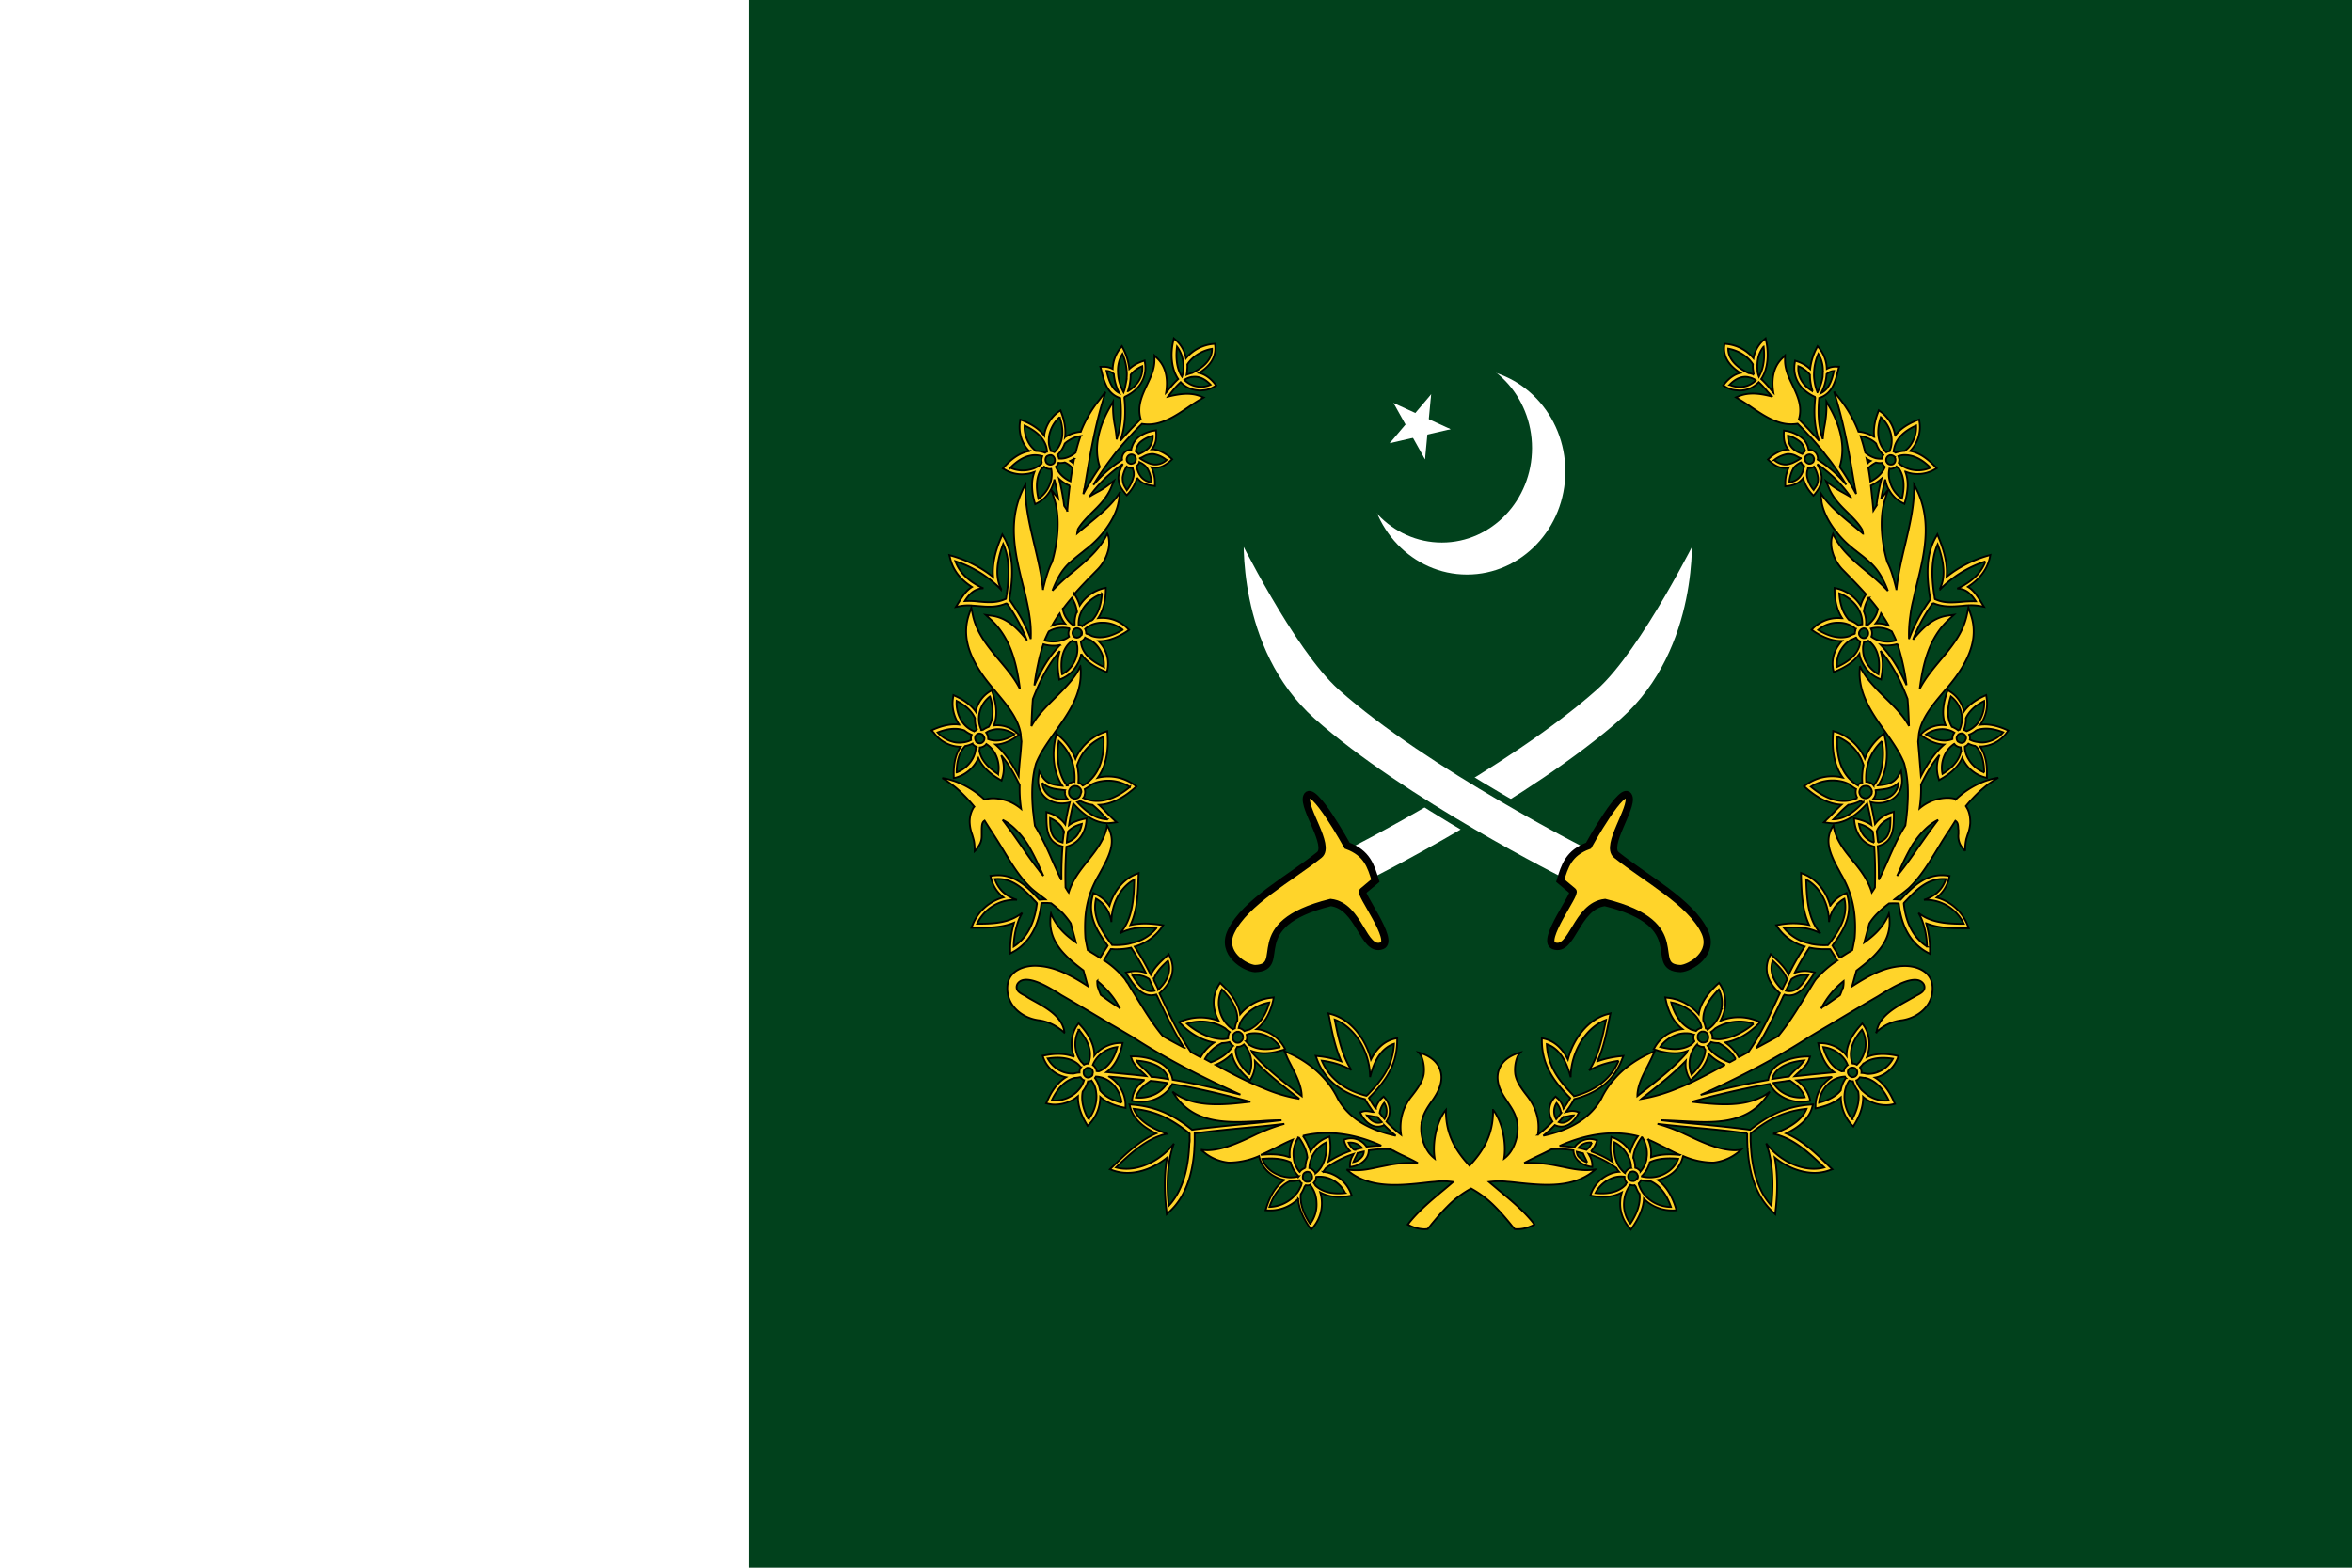 <svg id="Layer_3" data-name="Layer 3" xmlns="http://www.w3.org/2000/svg" xmlns:xlink="http://www.w3.org/1999/xlink" viewBox="0 0 1500 1000"><defs><style>.cls-1{fill:none;}.cls-2{clip-path:url(#clip-path);}.cls-3,.cls-5{fill:#fff;}.cls-4{fill:#01411c;}.cls-5{stroke:#01411c;}.cls-5,.cls-6{stroke-width:4.63px;fill-rule:evenodd;}.cls-6,.cls-7{fill:#ffd42a;stroke:#000;}.cls-7{stroke-width:1.15px;}</style><clipPath id="clip-path"><path class="cls-1" d="M2801.39-2.22H1795.82V1002.22H3304.18V-2.22ZM9749.18,2611.43l157.07,316.48,349.75,50-252.46,247.16,60.49,348.06L9751,3409.5l-312.34,165.07,58.94-348.36L9244,2980.14l349.52-51.56ZM1138.28,3944.62h-775a63,63,0,0,0-63,63v798.45a47,47,0,0,0,47,47h804a50,50,0,0,0,50-49.95V4007.63A63,63,0,0,0,1138.28,3944.62Zm2911.55-757.9c75.1,169.86,185.93,296.89,300.17,345.65,114.24-48.76,225.07-175.79,300.17-345.65,70.43-159.29,95.6-327.31,69-450-106.49-46.16-234.51-71.13-369.15-71.13s-262.66,25-369.15,71.13C3954.23,2859.41,3979.4,3027.43,4049.83,3186.72ZM365.17,2749.5c.77,457.06,17.61,675.85,384.83,778.57,366.51-102.52,384-320.64,384.83-775.89C1025.47,2699.63,890.07,2671,747.11,2671,606.63,2671,473.51,2698.69,365.17,2749.5Zm2508.09-13c-98.86-36.86-213.41-56.68-333.23-56.68-112,0-219.34,17.31-313.62,49.65,96.18,128.37,58.12,257.93,24,373.85-28.78,97.79-56,190.16-2.17,270.14,52.79,78.48,160.67,107,247.35,129.86,20.21,5.34,39.38,10.46,56.8,15.84,17.43-5.38,36.6-10.5,56.81-15.84,86.68-22.89,194.55-51.38,247.34-129.86,53.81-80,26.62-172.35-2.17-270.14C2820.87,2989.51,2783.61,2862.57,2873.26,2736.5Zm3190.48,2623v385.3h257.31v-385.3ZM4489.45,5808.88v-479h-278.9v479Zm69.64-1778.59c-59.85-26.91-132.53-41.51-209.09-41.51s-149.24,14.6-209.09,41.51a154.32,154.32,0,0,1-105.47,106.36c.06,399.13,4.57,587,314.56,673.75,310-86.71,314.5-274.62,314.56-673.75A154.3,154.3,0,0,1,4559.09,4030.29Zm-1529.82-64.83h-54.22c-92.58,55-177.12,61.65-245.23,49.81-55.25-9.71-99.77-31.57-129.13-49.81H2496.51c-44.44,25.58-86.9,40.57-126.36,48.23-124.24,24.15-219.35-24.55-256.44-48.23h-42.39C2045.51,4342.34,2175,4567.84,2288,4690.65a758.26,758.26,0,0,0,82.17,77c60.45,48.62,114.76,76.71,146.17,90.61,16.42,7.34,26.52,10.73,27.94,11.2l5.76,1.9,5.61-2.45c7.73-3.47,15.39-7,22.81-10.65a751.4,751.4,0,0,0,151.38-96.45c158.41-130.16,232.6-303,267.33-440.34C3041,4147.79,3032.19,3999.88,3029.27,3965.46Zm3120.73,18c-43.78,57.24-177.67,104.37-286,104.37a309.66,309.66,0,0,1-46.74-3.36c-31,113.22-9.12,275.27,58.64,428.5C5944.49,4668,6045.69,4784,6150,4828.55,6254.31,4784,6355.51,4668,6424.09,4513c67.75-153.23,89.59-315.28,58.63-428.5a309.75,309.75,0,0,1-46.74,3.36C6327.66,4087.81,6193.78,4040.68,6150,3983.44ZM9993.38,5359.59V5837a289,289,0,0,1-8.65,71.69,232.36,232.36,0,0,1-34.23,75.52,221.61,221.61,0,0,1-53.1,53.62,241.3,241.3,0,0,1-71,34.59,264.67,264.67,0,0,1-76.44,11.17c-51.62,0-102.32-15.1-142.75-42.53a224.18,224.18,0,0,1-39.49-34.05,221.25,221.25,0,0,1-32.44-46.06,240.85,240.85,0,0,1-21.62-58.74,292.45,292.45,0,0,1-7.08-65.21V5359.59Zm-2288.09,52.46V5981.3a254.17,254.17,0,0,1,45.18,3.93,263.4,263.4,0,0,1,41.35,11c10.89,3.82,22.09,8.45,35.23,14.54,7.53,3.5,14.82,7.06,21.87,10.5l9.24,4.49c29,14,57.86,26.62,91.84,26.62a148.25,148.25,0,0,0,48.07-8.31c15.36-5.19,30.21-12.38,45.33-19.92l4.48-2.23.05,0c12.85-6.41,26.13-13.05,40.55-19.05a277.88,277.88,0,0,1,54.69-16.76,269.21,269.21,0,0,1,51.54-4.78V5412.05Zm-4941-29.3v420.3a254.17,254.17,0,0,1-7.62,63.12,204.79,204.79,0,0,1-30.13,66.49,195,195,0,0,1-46.76,47.21,212.49,212.49,0,0,1-62.48,30.46,233.13,233.13,0,0,1-67.3,9.83c-45.45,0-90.09-13.3-125.69-37.44a197.87,197.87,0,0,1-34.77-30,194.74,194.74,0,0,1-28.56-40.56,211.56,211.56,0,0,1-19-51.72,257.26,257.26,0,0,1-6.24-57.41v-420.3Zm-2259-2.92v569.25a254.17,254.17,0,0,1,45.18,3.94,262.32,262.32,0,0,1,41.35,11c10.89,3.81,22.09,8.44,35.23,14.54,7.53,3.5,14.82,7.06,21.87,10.5l9.24,4.48c29,14,57.86,26.63,91.84,26.63a148.27,148.27,0,0,0,48.07-8.32c15.36-5.18,30.21-12.37,45.33-19.91l4.48-2.23,0,0c12.85-6.41,26.13-13.06,40.55-19.06a277.15,277.15,0,0,1,54.69-16.75,269.2,269.2,0,0,1,51.54-4.79V5379.83ZM8467,7249.5v-499a67,67,0,0,0-67-67H7500a67,67,0,0,0-67,67v499a67,67,0,0,0,67,67h900A67,67,0,0,0,8467,7249.5Zm1800-566H9233v633h1034ZM1052,8426.83V8173.17a82.37,82.37,0,0,0-41.18-71.33L791.18,7975a82.37,82.37,0,0,0-82.36,0L489.14,8101.84A82.37,82.37,0,0,0,448,8173.17v253.66a82.37,82.37,0,0,0,41.18,71.33L708.82,8625a82.37,82.37,0,0,0,82.36,0l219.68-126.83A82.37,82.37,0,0,0,1052,8426.83Zm1800,47.55V8125.62l-302-174.38-302,174.38v348.76l302,174.38ZM4350,7969c-182.81,0-331,148.19-331,331s148.19,331,331,331,331-148.19,331-331S4532.81,7969,4350,7969Zm342-699.41V6730.41a75.41,75.41,0,0,0-75.41-75.41H4077.41a75.41,75.41,0,0,0-75.41,75.41v539.18a75.41,75.41,0,0,0,75.41,75.41h539.18A75.41,75.41,0,0,0,4692,7269.59ZM6495,6655H5805v690h690ZM918.65,6625.52H581.35A82.36,82.36,0,0,0,510,6666.7L341.37,6958.82a82.32,82.32,0,0,0,0,82.36L510,7333.3a82.36,82.36,0,0,0,71.33,41.18h337.3A82.36,82.36,0,0,0,990,7333.3l168.65-292.12a82.32,82.32,0,0,0,0-82.36L990,6666.7A82.36,82.36,0,0,0,918.65,6625.52Zm1847.56,0H2333.79L2117.59,7000l216.2,374.48h432.42L2982.41,7000Zm186.6-4695.87c2.5-5.32,7.79-34.66,9.13-43.25,3.07-19.73.35-33-3.77-53.05-1.39-6.74-3-14.39-4.51-23.27-3.93-22.61-7.88-43.07-16.4-64.58-.43-1.08-.86-2.17-1.28-3.27-1-2.59-1.95-5.18-2.86-7.78-9.49-26.92-13.1-50.45-10.74-69.93,1.83-15.11,6.77-29.71,15.08-44.62,1.58-2.84,9-13.93,13-19.89,1.06-1.6,1.92-2.88,2.37-3.62-7.49,0-17.37-.1-27.36-.83-39.38-2.88-73.14-12.81-108.89-23.33-13.76-4-28-8.24-43-12.18-33.55-8.78-49.64-12.53-78.88-15.52-19-1.93-20.84-2.91-41.13-3.64-21.84-.79-45.14-1.07-55.9-.61-7,.3-24.61,1.19-31.76,1.69-1.2.08-2.6.12-4.19.12-9.34,0-26-1.37-49.4-4.08-31-3.59-66.72-8.68-85.24-11.39-10.39-1.53-16.09-2.52-21.11-3.4-4.63-.8-8.63-1.5-15.17-2.42-14.67-2.07-23.11-5.89-23.2-5.93-1.62,0-11.49-3.84-11.6-3.88a5.07,5.07,0,0,1-3.08-1.18l-.21.1c1.46,5.44,2.86,11,4.15,16.44,4.28,18,7.74,36.67,10.3,55.36a664.84,664.84,0,0,1,5.81,88.81c0,27.24-1.39,55.19-4.31,85.45-2.57,26.63-5.95,51.79-8.93,74-1.41,10.54-2.75,20.5-3.92,30-1,8-1.77,15-2.37,21.14v.24a161.74,161.74,0,0,0,21.83,14.06,226.42,226.42,0,0,0,63.3,22.33c6.86,1.35,18.19,2.07,32.77,2.07h0c26.91,0,58.72-2.44,77.34-5.94,15.72-2.94,49.4-12.19,60.47-15.23,5.22-1.43,9.49-2.29,13.91-3.62,7.87-2.37,8.12-3.52,17.65-5.57,3.07-.66,21.2-5,24.62-5.88,14.87-3.86,18.68-3.77,33.79-5.33,22.09-2.27,42.8-3.52,58.82-3.52q3.51,0,6.78.09c23.93.61,58.48,3.42,81.71,8.29,43.82,9.2,66.61,17.74,87.1,32.63,3.1,2.25,15,11,18.82,13.93l.5,0ZM1500,0H0V1000H1500Z"/></clipPath></defs><g class="cls-2"><rect id="rect3220" class="cls-3" width="1500" height="1000"/><rect id="rect3222" class="cls-4" x="477.57" width="1022.43" height="1000"/><g id="g5221"><g id="g2112"><g id="g3287"><ellipse id="circle3224" class="cls-3" cx="935.59" cy="300.74" rx="62.73" ry="65.75"/><ellipse id="circle3226" class="cls-4" cx="919.56" cy="285.8" rx="57.5" ry="60.27"/><g id="star"><g id="cone"><polygon id="triangle" class="cls-3" points="907.86 265.84 903.67 275.88 888.71 257.05 907.86 265.84"/><g id="use3233"><polygon id="triangle-2" data-name="triangle" class="cls-3" points="899.28 275.96 908.3 270.42 888.71 257.05 899.28 275.96"/></g></g><g id="use3235"><g id="cone-2" data-name="cone"><polygon id="triangle-3" data-name="triangle" class="cls-3" points="900.18 266.31 908 273.59 886.29 282.69 900.18 266.31"/><g id="use3233-2" data-name="use3233"><polygon id="triangle-4" data-name="triangle" class="cls-3" points="906.72 278 904.48 267.3 886.29 282.69 906.72 278"/></g></g></g><g id="use3237"><g id="cone-3" data-name="cone"><polygon id="triangle-5" data-name="triangle" class="cls-3" points="910.66 273.35 900.26 272.27 912.72 251.53 910.66 273.35"/><g id="use3233-3" data-name="use3233"><polygon id="triangle-6" data-name="triangle" class="cls-3" points="898.83 267.92 906.64 275.2 912.72 251.53 898.83 267.92"/></g></g></g><g id="use3239"><g id="cone-4" data-name="cone"><polygon id="triangle-7" data-name="triangle" class="cls-3" points="898.24 274.11 907.26 268.57 908.81 293.02 898.24 274.11"/><g id="use3233-4" data-name="use3233"><polygon id="triangle-8" data-name="triangle" class="cls-3" points="910.87 271.21 900.46 270.13 908.81 293.02 910.87 271.21"/></g></g></g><g id="use3241"><g id="cone-5" data-name="cone"><polygon id="triangle-9" data-name="triangle" class="cls-3" points="904.72 278.46 902.48 267.75 925.14 273.76 904.72 278.46"/><g id="use3233-5" data-name="use3233"><polygon id="triangle-10" data-name="triangle" class="cls-3" points="905.99 264.98 901.8 275.02 925.14 273.76 905.99 264.98"/></g></g></g></g></g><g id="g3136"><path id="path2161" class="cls-5" d="M1081.22,339.54s-36.21,73.59-64.37,98.68C960.43,488.48,855.93,541.1,855.93,541.1L874.44,563s103.68-51.85,160.92-102.89C1086.87,414.2,1081.22,339.54,1081.22,339.54Z"/><path id="path2163" class="cls-6" d="M859.15,539.42c12.78,4.76,15.1,13,18,22.33l-8,6.7c-2.79,1,20.65,31.6,12.2,34.82-12,4.58-14.19-25.48-32.7-27.59-57.23,14.22-25.9,41.42-48.28,42.17-6.23-.42-22-9.62-15.28-23.61,9-18.83,37.4-33.77,56.32-48.92,7.29-5.84-10.6-29.84-8.05-37.11C836.73,498.76,859.15,539.42,859.15,539.42Z"/></g><g id="g3146"><path id="path3148" class="cls-5" d="M791,339.54s36.2,73.59,64.36,98.68c56.43,50.26,160.92,102.88,160.92,102.88L997.79,563S894.1,511.18,836.87,460.14C785.35,414.2,791,339.54,791,339.54Z"/><path id="path3150" class="cls-6" d="M1013.08,539.42c-12.79,4.76-15.11,13-18,22.33l8,6.7c2.79,1-20.65,31.6-12.2,34.82,12,4.58,14.2-25.48,32.71-27.59,57.23,14.22,25.89,41.42,48.27,42.17,6.24-.42,22-9.62,15.29-23.61-9-18.83-37.41-33.77-56.32-48.92-7.3-5.84,10.6-29.84,8-37.11C1035.5,498.76,1013.08,539.42,1013.08,539.42Z"/></g></g><path id="path17708" class="cls-7" d="M619.24,470.11a4.83,4.83,0,0,1,.46-1.39,18.65,18.65,0,0,1-4.62-2.77c-5.54-2.08-11.89-.81-17.09,1.27a19.88,19.88,0,0,0,11.32,6.35,17.91,17.91,0,0,0,5,0,14.57,14.57,0,0,0,5-1.5,5.37,5.37,0,0,1,0-2Zm3.81-4.51a18.47,18.47,0,0,1-1.27-7.5c-2.31-5.2-7-8.66-11.67-11a21.44,21.44,0,0,0,3.58,13.39,16,16,0,0,0,7.39,5.89.42.42,0,0,1,.24.12,12.67,12.67,0,0,1,1.73-.93Zm-.93,13.17a9.13,9.13,0,0,0,.24-2.54c-.12-.12-.35-.12-.47-.23a4.35,4.35,0,0,1-1.15-.93c-.23-.23-.35-.46-.58-.69a16.66,16.66,0,0,1-4.62,1.5c-4.27,4.51-5.43,11.09-5.43,16.86A19.78,19.78,0,0,0,620.28,484a17.49,17.49,0,0,0,1.84-5.2Zm5.66-7.74v-.11a1.09,1.09,0,0,0-.11-.58.42.42,0,0,0-.23-.12.38.38,0,0,0,.23.12,2.8,2.8,0,0,0-.7-1.27.43.43,0,0,1-.11-.23,2.32,2.32,0,0,0-1.16-.69,3.21,3.21,0,0,0-1-.24h-.46a3,3,0,0,0-1,.47c-.11,0-.11,0-.11.11a1.66,1.66,0,0,1-.46.35c-.12.23-.35.34-.47.57a1.8,1.8,0,0,0-.23.7,1.31,1.31,0,0,0-.11.58v.11a2.32,2.32,0,0,0,.11.92c.12.24.12.47.23.7s.12.23.24.34.11.12.11.23.12.12.12.24a2.9,2.9,0,0,0,2.07.92h.24a2.72,2.72,0,0,0,1.84-.81l.12-.11.23-.24a.11.11,0,0,0,.11-.11,3.18,3.18,0,0,0,.58-1.85Zm2.77-7.39c3.7-5.77,2.78-13.16.81-19.4a18.29,18.29,0,0,0-6.58,10.16,14.64,14.64,0,0,0-.46,3.24,16.36,16.36,0,0,0,1.5,7.85h0c.23.11.58.11.81.23a18.26,18.26,0,0,1,3.92-2.08Zm6,30.14a19.51,19.51,0,0,0-1.73-12.7,16.49,16.49,0,0,0-5.78-6.47,6.93,6.93,0,0,1-.46.58,6.07,6.07,0,0,1-3.69,1.62,12.17,12.17,0,0,1-.24,2.07c1.16,6.59,6.59,11.44,11.9,14.9Zm10.51-25.29a18.39,18.39,0,0,0-11.55-3.35,15.24,15.24,0,0,0-3.46.7,9.4,9.4,0,0,0-3.12,1.5,3.87,3.87,0,0,1,.69,1.15,6.26,6.26,0,0,1,.58,2.54v.46c6.12,2.31,12.24,0,16.86-3ZM642,379.23c1.61-11,2.19-22.63-2.2-32.22-2.77,7.39-4.85,16.05-3.12,23.67a20.53,20.53,0,0,0,1.85,5.08l-.23.24a39.57,39.57,0,0,0-3.93-3.82A71.45,71.45,0,0,0,609.31,358c2.42,6.81,7.62,11.66,13.62,15.13a37.66,37.66,0,0,0,4.28,2.19,10.06,10.06,0,0,0-4.28.81c-3.23,1.27-5.54,4-7.62,7.28a46.53,46.53,0,0,1,9,.34c5.54.46,10.85.93,16.28-1.38.35-.12.58-.23.92-.35.12-.35.12-.81.24-1.15v-.35c0-.23.11-.46.11-.81a.68.68,0,0,0,.12-.46Zm19.28,197.23v-.35a14.91,14.91,0,0,0-1.85-2c-7.16-7.74-14.43-14.32-24.94-13.39a19.45,19.45,0,0,0,8.66,10.85,25.24,25.24,0,0,0,5.43,2.43,25.35,25.35,0,0,0-5.89.34,26.53,26.53,0,0,0-19.52,14.9c8.32,0,17.21-.23,24.48-4.16a33.59,33.59,0,0,0,4.28-2.77,34.59,34.59,0,0,0-2.31,4.74,51.87,51.87,0,0,0-3.12,16.74C656.54,597.36,660.12,585.93,661.27,576.46Zm4.16-17.78c-.7-1.39-1.27-2.89-2-4.27a141,141,0,0,0-7.27-14.55c-3.23-5.43-9.7-13.52-16.74-16.86,4.15,5.31,8,11,11.89,16.51,3.69,5.43,7.27,10.51,11,15.24a39.68,39.68,0,0,0,3.12,3.93Zm-.93-263.29a.7.7,0,0,1-.11-.46,6.49,6.49,0,0,1-.23-1.5,2.06,2.06,0,0,1,.11-.81,7,7,0,0,1,.46-1.62,17.6,17.6,0,0,0-4.85-.69c-6.12.12-11.54,3.93-15.58,8.09a19.41,19.41,0,0,0,13.27,1,15.17,15.17,0,0,0,5-2.3,13.55,13.55,0,0,0,2-1.74Zm3.24-7.27h0a14.45,14.45,0,0,0-1.27-5.2c-2.43-5.54-7.86-9.12-13.05-11.43a20,20,0,0,0,3.69,12.59,20.69,20.69,0,0,0,3.47,3.58,16.09,16.09,0,0,1,5.89,1.15A3.33,3.33,0,0,1,667.74,288.12Zm2.19,19.63a17.08,17.08,0,0,0,.46-8.66c-.23,0-.46.11-.69.11a5.6,5.6,0,0,1-3.81-1.5,8.41,8.41,0,0,1-1.62,1.27c-3.81,5.55-3.46,12.94-2,19.17a19.27,19.27,0,0,0,7.62-10.39Zm6.12,103.7a18.58,18.58,0,0,1-4.39.46,22.48,22.48,0,0,1-6.23-.93A92.54,92.54,0,0,0,662,423.69c-1,4.5-1.73,9-2.31,13.51C663.7,427.84,668.89,418.84,676.05,411.45Zm-3.35-117.9v-.24a2.74,2.74,0,0,0-.34-1.38,3.71,3.71,0,0,0-.58-.81h0l-.35-.35a4.14,4.14,0,0,0-1-.46h-.69a1.4,1.4,0,0,0-.69.12,1.65,1.65,0,0,0-.7.23c-.23.11-.34.23-.57.34h-.12a2.27,2.27,0,0,0-.58.81,1.75,1.75,0,0,0-.23.7h0c0,.11-.11.23-.11.34v.46a3.62,3.62,0,0,0,.81,2.2.39.39,0,0,0,.23.11,3.29,3.29,0,0,0,2,.81h.46a3.46,3.46,0,0,0,1.85-.92l.12-.12c.11-.11.23-.23.23-.34h0a3.24,3.24,0,0,0,.34-1.5Zm4-12c1.62-5.2.7-10.74-.92-15.48a20.89,20.89,0,0,0-6.7,12,23.23,23.23,0,0,0-.23,3.93,15.13,15.13,0,0,0,1.39,5.54c0,.12.11.12.11.23a5,5,0,0,1,1.85.58c.12,0,.12.11.23.11a16.74,16.74,0,0,0,4.27-6.92Zm1.74,248.85h0a1.75,1.75,0,0,0-.23-.7c-1.74-4-5.32-6.46-8.55-7.85,0,7.39.58,13.63,8,15.59C678,535,678.25,532.7,678.48,530.39Zm.69-25.87a.7.7,0,0,1,.11-.46l-2.77-.35c-3.92-.46-8.31-.92-11.78-4.39a10.88,10.88,0,0,0,4.74,8.32,14.67,14.67,0,0,0,11.32,1.85,6.1,6.1,0,0,1-1.62-5Zm1.5-178.76c.46-5.31.92-10.62,1.62-15.93a21.63,21.63,0,0,1-6.82-4.39,139.73,139.73,0,0,1,3.24,17.21C679.4,323.68,680.09,324.72,680.67,325.76Zm1.27,75.87.35-.69a17.32,17.32,0,0,0-13.4,1.85c-.81,1.5-1.5,3.11-2.19,4.61-.12.35-.35.81-.46,1.16a21.2,21.2,0,0,0,9.7.23,14.39,14.39,0,0,0,5.88-2.66,5.61,5.61,0,0,1,.12-4.5Zm2-103.12-1-1a13.64,13.64,0,0,0-3.81-2.54,11.59,11.59,0,0,1-2.88.35,4.19,4.19,0,0,1-1.16-.12,4.94,4.94,0,0,1-1.73,2.54,17.83,17.83,0,0,0,9.35,9.24c.35-2.77.81-5.66,1.27-8.43Zm.58-3c.23-1,.35-2,.58-2.89a17.71,17.71,0,0,1-2.54,1.39A21.32,21.32,0,0,1,684.48,295.51Zm.81,203.12a34.65,34.65,0,0,0-.92-10.62,31.4,31.4,0,0,0-9.13-15.25c-2,11,.35,22.64,5.31,28.3a5.75,5.75,0,0,1,3.12-2.08,3.7,3.7,0,0,1,1.62-.35Zm1.5-108.55a22,22,0,0,0-3.23-8.77c-2,2.31-3.93,4.73-5.78,7.27a.42.42,0,0,0,.12.35,16,16,0,0,0,6.58,9.93c.35-.12.58-.35.92-.46a17.9,17.9,0,0,1,1.39-8.32ZM686,288.7c.93-3.58,1.85-7.05,3.12-10.51a16.72,16.72,0,0,0-7.27,2.65,15.74,15.74,0,0,0-2.78,2.08,19.84,19.84,0,0,1-4.62,7.28,1.83,1.83,0,0,1,.47.8,7.91,7.91,0,0,1,.46,1.51,12.24,12.24,0,0,0,4.16-.35A16.88,16.88,0,0,0,686,288.7Zm-5.66,248.73c5.08-1.62,8.55-5.89,9.59-11.89-3.7,1-6.35,2.31-8.66,4.73l-.12.12c0,.23-.11.57-.11.8a57.54,57.54,0,0,0-.7,6.24Zm5.55-116.86a17.51,17.51,0,0,0,1.15-8.32,18.42,18.42,0,0,1-.46-2.42c0-.12,0-.12-.12-.23a10.31,10.31,0,0,1-1.73-.46c-.34-.12-.58-.35-.92-.47-7,5.09-7.51,14-6.47,21.48a18.77,18.77,0,0,0,8.55-9.58Zm3.46,260.28c-.11-.11-.11-.23-.23-.34a15.87,15.87,0,0,1-1.27-1.39c-5.08-4.74-12.93-5-19.63-3.93a18.33,18.33,0,0,0,8.78,8.2,16.9,16.9,0,0,0,7.85,1.39h0c.46-.12,1-.23,1.5-.35a10.64,10.64,0,0,1,2-.23h.12a6.1,6.1,0,0,1,.23-2.08,4.5,4.5,0,0,1,.69-1.27Zm.23-175.41v-.92a3.5,3.5,0,0,0-.92-1.85l-.35-.34c-.23-.12-.46-.35-.69-.47h0a1.25,1.25,0,0,0-.81-.34,1.65,1.65,0,0,0-.81-.12c-.11,0-.23-.11-.46-.11s-.35.11-.46.11h0a2.31,2.31,0,0,0-.93.23,2.76,2.76,0,0,0-1.15.81,1.23,1.23,0,0,0-.58.69,4.26,4.26,0,0,0-.69,1.62v.92a3.22,3.22,0,0,0,.69,2.08c.23.23.35.47.58.7a1.66,1.66,0,0,0,.46.34,4.48,4.48,0,0,0,1.27.58c.12,0,.23.12.35.12H686c.23-.12.46-.12.7-.24h.11a3.49,3.49,0,0,0,1.62-1.15h0a4.47,4.47,0,0,0,.57-1,11.54,11.54,0,0,0,.35-1.15c.12-.35.23-.35.23-.47Zm.23-100.35a3.4,3.4,0,0,0,.23-1.5c0-.23-.11-.34-.11-.57s0-.12-.12-.23v-.12a3.66,3.66,0,0,0-1.61-1.62.45.45,0,0,0-.35-.11c-.11,0-.11-.12-.23-.12h0c-.12,0-.23-.11-.46-.11h-.46a3.19,3.19,0,0,0-1,.23,5.76,5.76,0,0,0-1,.81,1.82,1.82,0,0,0-.46.8,3.33,3.33,0,0,0-.24,1.51.85.85,0,0,0,.12.46c.11.23.11.46.23.69a2.6,2.6,0,0,0,1,1.16c.11.11.11.11.23.11s.12.12.23.12H686a.92.92,0,0,0,.58.11c.23.12.35.12.46,0a2,2,0,0,0,1.16-.34,1.83,1.83,0,0,0,.92-.7c.12-.11.23-.23.23-.34a.61.61,0,0,0,.23-.47c.23.35.23.23.23.23Zm1.5,284a3,3,0,0,1-.8-.46,5.77,5.77,0,0,1-1.39-1.5h-.46a15.74,15.74,0,0,1-3.35.46c-7,1.85-11.66,8.2-14.55,14.32a20.37,20.37,0,0,0,13.51-3.47,16.64,16.64,0,0,0,3.7-3.35,15.49,15.49,0,0,0,3.34-6Zm2.78-10.62c3.23-8.09-1.16-15.94-6-21.6a19.15,19.15,0,0,0-2,12.7,18.19,18.19,0,0,0,3.46,7.74,9.61,9.61,0,0,1,1.5,1.62h0l.23.23a10.49,10.49,0,0,1,1.74-.69Zm2.88,6.12v-.93c0-.11-.11-.34-.11-.46a2.34,2.34,0,0,0-.46-.92,5.62,5.62,0,0,0-.81-.81,3.61,3.61,0,0,0-1.5-.35h-.7a.62.62,0,0,0-.46.23c-.11.12-.35.12-.46.23a2.84,2.84,0,0,0-.81.81c0,.12,0,.12-.11.12a.11.11,0,0,1-.12.11,4,4,0,0,0-.35,1v1c0,.23.12.35.12.58a2.22,2.22,0,0,0,.46.92c.12.12.23.35.46.46l.23.24a2.46,2.46,0,0,0,2.2.46c.11,0,.23-.12.34-.12h0c.12,0,.12,0,.23-.11h0c.12-.12.35-.12.47-.23s.23-.12.34-.23a2,2,0,0,0,.7-.7c0-.11.11-.11.11-.23v-.11a4.39,4.39,0,0,1,.23-1Zm-2.77,29.33a24,24,0,0,0,5.08-14.9,16.7,16.7,0,0,0-.23-2.31,14.15,14.15,0,0,0-2.89-7.39.4.4,0,0,1-.34.12,2.88,2.88,0,0,1-.93.23,2.61,2.61,0,0,1-.92.11h-.12a19.16,19.16,0,0,1-3.34,6.47c-1.27,6.35.92,12.7,3.69,17.67Zm2.31-318.25c4.39-4.74,5.89-11.21,6.24-16.86a23.6,23.6,0,0,0-12.24,9.7,15.45,15.45,0,0,0-1,2.08,16.68,16.68,0,0,0-1.62,7.85.89.89,0,0,1,.46.11,8.45,8.45,0,0,1,.93.35,2.49,2.49,0,0,1,.92.58h0a15.54,15.54,0,0,1,6.35-3.81Zm19.52,6a20,20,0,0,0-13.17-4.5,16.48,16.48,0,0,0-4.85.69,15.38,15.38,0,0,0-6,3.35l.34.69V402a6.53,6.53,0,0,1,.35,2.08.91.91,0,0,0,.46.23,17.71,17.71,0,0,1,3.12,1.38c6.7,2.31,14-.46,19.75-4Zm-21.37,96.54c8.09-7.16,9.59-18.48,9.13-28.18a28.73,28.73,0,0,0-15.13,14,31.77,31.77,0,0,0-1.73,4.15,36.93,36.93,0,0,1,.8,11,6.17,6.17,0,0,1,2.66,1.85.12.12,0,0,0,.12.12,18.94,18.94,0,0,0,4.15-2.89ZM704,425.42a17.79,17.79,0,0,0-3-11.66,18.55,18.55,0,0,0-5.65-5.55,13.93,13.93,0,0,1-3.35-1.5h0a5,5,0,0,1-2.66,2.43v.46c.12.58.23,1.15.35,1.85,1.61,6.69,8.08,11.2,14.32,14Zm2.19,97.23c-.81-.81-1.5-1.62-2.31-2.43a66.26,66.26,0,0,0-7.16-6.81,23.73,23.73,0,0,1-7.85-2.54,5.38,5.38,0,0,1-1.85.81C692.22,517.22,698.45,522.53,706.19,522.65Zm7.74,120.21c-3.58-7.39-9.36-13.16-14.09-17.09a12.61,12.61,0,0,0,.23,3.58c.58,1.73,1.27,3.58,2,5.31.58.35,1,.81,1.62,1.16,3.23,2.42,6.7,4.85,10.28,7ZM720.63,502a25.74,25.74,0,0,0-18-3.7,20.37,20.37,0,0,0-6.47,2.08,24.14,24.14,0,0,1-4.38,3A6.89,6.89,0,0,1,692,506c-.12.58-.23,1-.35,1.62a3.91,3.91,0,0,1-.81,1.38,21.62,21.62,0,0,0,6.7,1.85h0c8.78.92,17-3.81,23.1-8.89ZM700.88,683.39c6.7-2.65,10-9.35,11.66-15.47a19.81,19.81,0,0,0-12,5.89,17,17,0,0,0-3.58,5.54,5.84,5.84,0,0,1,2.43,3.81v.12a5,5,0,0,0,1.27.11ZM713.81,250.7a31.93,31.93,0,0,1-3.46-12.12,7.36,7.36,0,0,0-4.62-2C707.11,242.16,708.73,248.05,713.81,250.7Zm1.5,452.67a19.81,19.81,0,0,0-5.66-11.78,16,16,0,0,0-10.73-4.85h0c-.12.23-.24.35-.35.58s-.23.23-.23.34a19.18,19.18,0,0,1,3.23,7.86c3.35,4.27,8.66,6.58,13.74,7.85Zm3-460.29a34.28,34.28,0,0,0,.34-4.85,34.72,34.72,0,0,0-2.77-12.47A20,20,0,0,0,713,237.42a27.72,27.72,0,0,0,.23,3,25.6,25.6,0,0,0,1.85,6.58,29,29,0,0,0,1.5,3.23c.23-.58.35-1,.58-1.61.46-1.85.81-3.7,1.16-5.55Zm4.73,60.4a7.93,7.93,0,0,0-.23-3.24,8.26,8.26,0,0,1-.46-1.84h0a2.7,2.7,0,0,1-.93.11,5.06,5.06,0,0,1-2.88-.92A19.79,19.79,0,0,0,716,304.4a12.42,12.42,0,0,0,.8,5.08c.47.92.93,1.73,1.51,2.66.11.23.23.34.34.57a22.39,22.39,0,0,0,4.39-9.23Zm1.39-10.63h0a1.69,1.69,0,0,0-.12-.81,4.09,4.09,0,0,0-.46-1c-.12-.11-.23-.23-.23-.34a2.78,2.78,0,0,0-2.08-.81h-.12a3,3,0,0,0-2.65,2.08h0a2.65,2.65,0,0,0-.23.92v.35a2.45,2.45,0,0,0,.57,1.5c.24.23.47.58.81.69a2.5,2.5,0,0,0,1.39.46h.23a.46.46,0,0,0,.35-.11,2.46,2.46,0,0,0,1.73-.81,2.11,2.11,0,0,0,.58-.81.42.42,0,0,0,.11-.34,2.19,2.19,0,0,0,.12-.93Zm-5.08-43.3c4.38-2.66,9.81-7.62,9.12-15.94a18.52,18.52,0,0,0-7.39,5.43,32.76,32.76,0,0,1-1.74,10.51Zm18.12,342.5c-5.54-.69-12-.81-18.12,1.16a21.45,21.45,0,0,0-5.09,2.19,28.36,28.36,0,0,0,3.12-4.27c5.08-8.43,5.78-19.63,6-30-7,3.7-12.13,11.43-13.86,20.21a34.28,34.28,0,0,0-.69,6.81,23.69,23.69,0,0,0-2.08-6.69,18.76,18.76,0,0,0-7.74-8.2c-2.42,10.74,2.66,19.17,8.89,27.71.46.58.93,1.16,1.39,1.85h.46a42.75,42.75,0,0,0,9.93-.69c.93-.23,1.85-.47,2.66-.7a27,27,0,0,0,15.12-9.35Zm-3.23-284.42a18.3,18.3,0,0,0-2.65-9,12.4,12.4,0,0,0-1.27-1.5,18.22,18.22,0,0,0-2.2-1.62c-.23-.12-.81-.35-1.38-.69,0,.11,0,.11-.12.23a5.21,5.21,0,0,1-1.85,2.31v.23a.11.11,0,0,0,.12.11c.23.58.34,1.39.58,2.08h0a12.84,12.84,0,0,0,1.84,3.81,9.47,9.47,0,0,0,6.93,4ZM722.13,622.07c4,6.36,7.85,11.44,14.2,9.94-.92-2.08-2-4.16-2.89-6.24-.11-.35-.34-.69-.46-1-.11-.12-.11-.23-.23-.35a15.57,15.57,0,0,0-10.62-2.31Zm10.5-336.38a11.16,11.16,0,0,0,2.55-7.73,19.6,19.6,0,0,0-8.2,4.27,10.46,10.46,0,0,0-2.31,4.16,14.32,14.32,0,0,0-.35,1.5V288a6.64,6.64,0,0,1,1.85,1.73,21,21,0,0,0,6.46-4Zm11.78,405.09-7.27-1-3.35-.34c-3.7,2.54-7.62,5.54-9.35,10.62,7,.81,15.7-1.85,20-9.24Zm-6.93-3.58c2.55.35,5.09.7,7.63,1.16-2-8.55-12.94-11.43-20.33-11.78a29.27,29.27,0,0,0,4.85,5.31,32.71,32.71,0,0,1,4.74,5.08,29.37,29.37,0,0,1,3.11.23Zm1.27-56c6.13-5.55,8.32-12.13,6.13-18.36-4.28,3.81-7.16,7-8.78,11.08-.12.23-.23.58-.35.81a.42.42,0,0,1,.12.35c.92,2,2,4,2.88,6.12Zm16.52,37.3c-6.47-10-11.43-20.67-16.4-31.18-.35-.7-.69-1.5-1-2.2h-.11l-.47-.69a14.6,14.6,0,0,1-3,.46c-5,0-8.66-3.46-11.78-7.62a18.52,18.52,0,0,1-1.27-1.85c-.81-1.15-1.5-2.31-2.31-3.46l-.92-1.62,1.73-.34a19,19,0,0,1,11,.57,173.42,173.42,0,0,0-9.35-16.05,43.06,43.06,0,0,1-9.82,1,13.25,13.25,0,0,1-2.08-.11h-1a.11.11,0,0,1-.11.11h0c-1.5,2.31-3,4.74-4.27,7.05a58.5,58.5,0,0,1,13.28,11.89c.57.81,1,1.73,1.61,2.42s.81,1.27,1.27,2c1.39,2.31,2.89,4.62,4.28,6.93,5.19,8.43,10.5,17.2,17,25,4.39,2.66,9,5.09,13.86,7.63Zm-.58-432.69a21.5,21.5,0,0,0,0-3.93,14.18,14.18,0,0,0-.35-2.31,20.18,20.18,0,0,0-3.69-8.43c-.69,5.31-.58,11.9,2,17.09a11.22,11.22,0,0,0,1.16,2,15.09,15.09,0,0,0,.92-4Zm4,491v-3.69c-.81-.7-1.61-1.39-2.54-2.08-8.89-6.82-18.82-12.36-33.14-13.74,2.66,6.58,9.47,11.2,17.09,14.31,1.27.47,2.54,1,3.93,1.51a.42.42,0,0,0,.34.11c-1.15.23-2.19.46-3.35.81l-1,.35c-10.5,3.58-19.86,12.12-28.29,20.32,10.51,2.89,23.44-1.62,32.8-10.62a40.56,40.56,0,0,0,4.16-4.62,49.69,49.69,0,0,0-1.85,6c-2.77,11.09-2.54,23.44-1.5,33.72,9.93-10.62,12.7-26.67,13.16-39.72a10.88,10.88,0,0,0,.23-2.66Zm7-480a16,16,0,0,0,6.35-1.39c-2.43-2.54-6.35-5.66-11.43-5-.35,0-.7.11-1,.11a12.28,12.28,0,0,0-2.89,1,8.76,8.76,0,0,0-1.39.81,14.59,14.59,0,0,0,10.4,4.39ZM760.12,238c6-2.89,12.93-7.85,12.82-15.47-6.24,1-12.48,4.85-15.71,9.93a20.1,20.1,0,0,1-.11,3.69v.47a21.72,21.72,0,0,1-.35,2.42,19.64,19.64,0,0,1,2.42-.81,3.89,3.89,0,0,1,.93-.23Zm23.56,421.26a2.43,2.43,0,0,1,.57-.93,18.15,18.15,0,0,1-2.77-2.31A29,29,0,0,0,757,653c6.12,5.43,14.67,9.47,21.59,9.82a12.26,12.26,0,0,0,4.62-.46v-1.27c.12-.7.35-1.28.47-1.85Zm2.65,7.73c-.23-.23-.58-.34-.81-.57a5.05,5.05,0,0,1-1.38-1.74,21.16,21.16,0,0,1-4.85.7,24.61,24.61,0,0,0-10.86,10.16l3.81,2.08c5.55-2,10.4-5.31,13-9a6.4,6.4,0,0,0,1-1.62Zm2.77-16c.58-7.5-4.5-14.55-9.81-19.86a19.22,19.22,0,0,0-1.5,13A19.44,19.44,0,0,0,783.1,654a11.92,11.92,0,0,0,3.23,2.54.36.36,0,0,1,.23-.12c.35-.11.69-.35,1-.46a13.8,13.8,0,0,1,1.5-5Zm3.58,11.44a2.73,2.73,0,0,0,0-1.39v-.12a4.83,4.83,0,0,1-.11-.57,2.71,2.71,0,0,0-1.27-1.5.12.12,0,0,0-.12-.12c-.11-.11-.34-.23-.46-.35s-.46-.11-.69-.23h-1.16c-.11,0-.23,0-.23.12a2.75,2.75,0,0,0-1,.46,3.66,3.66,0,0,0-.92.92,4.12,4.12,0,0,0-.35.7v.11a3.62,3.62,0,0,0-.23,1.16,3.42,3.42,0,0,0,.23,1.5h0a1,1,0,0,0,.23.46c.12.12.12.23.23.35a2.46,2.46,0,0,0,.81.69c.12.11.35.23.46.35a.74.74,0,0,0,.47.11,3.17,3.17,0,0,0,1.5,0,1.57,1.57,0,0,0,.69-.23c.12-.12.23-.12.35-.23s.23-.12.23-.23a3.41,3.41,0,0,0,1.15-1.39h0c.12-.11.12-.23.12-.46,0,.12.11,0,.11-.11Zm4,23a18.13,18.13,0,0,0,.81-11.67c0-.11-.11-.23-.11-.34a22,22,0,0,0-2.31-5c-.58-.81-1.16-1.5-1.73-2.19-.12.11-.35.23-.47.34s-.34.23-.57.35a5.21,5.21,0,0,1-2.89.81h-.35c-.34.69-.69,1.27-1,1.84,0,6.24,4.28,11.67,8.66,15.82Zm-.11-28.53c7.62-3.69,11.2-11,12.93-17.43-7.27,1.27-14.66,5.88-18,12a18.07,18.07,0,0,0-1.5,4.27c.23,0,.34.11.57.11s.58.23.93.35a6.89,6.89,0,0,1,2.08,1.5,16.65,16.65,0,0,1,3-.81Zm19.86,11A20.55,20.55,0,0,0,805,659.72a18.49,18.49,0,0,0-7.51-.46A8.91,8.91,0,0,0,795,660c0,.12.12.23.12.35a5.5,5.5,0,0,1-.35,3.81c0,.11,0,.11-.11.11.69.7,1.15,1.27,1.73,2,6,4,13.74,3.34,20.09,1.61Zm6.12,70.56v-.46A21.43,21.43,0,0,1,824.44,727c-3.7,1.5-7.28,3.35-10.86,5.2-3.11,1.5-6.23,3.12-9.47,4.5,6.12-.69,12.94-.58,18.48,1.62Zm6.12-37.53c-.92-.81-2-1.5-3-2.31-8.66-6.81-17.44-13.63-25.41-21.94a18.35,18.35,0,0,1-2.31,11.2l-.69,1.27-1-.92c-4.62-4-9.35-9.59-10.62-15.94a32.15,32.15,0,0,1-10.39,6.93c1.38.69,2.88,1.5,4.27,2.31,5,2.65,11,5.89,17.32,8.77h0c2.77,1.28,5.77,2.55,8.66,3.7a96.87,96.87,0,0,0,23.21,6.93Zm-.46,49.54v-.23a5.62,5.62,0,0,1-.81-.81,18.48,18.48,0,0,1-4.27-8c-5.2-2.54-12-2.77-18.13-2.19a17,17,0,0,0,8,9.12A22.2,22.2,0,0,0,821.9,751a23.57,23.57,0,0,0,6.35-.58Zm1.73,5.31c.12-.35.12-.69.23-.92-.23-.12-.34-.35-.58-.58a6.24,6.24,0,0,1-.69-.93c-.11-.23-.11-.34-.23-.57a22.84,22.84,0,0,1-5.54.69h-.58c-6.81,3.12-10.74,10-12.93,16.4a23,23,0,0,0,14.78-5.89c1-1,2-2.08,2.89-3.12a18.16,18.16,0,0,0,1.84-3.23,6.74,6.74,0,0,0,.81-1.85Zm2.54-10.74a18.49,18.49,0,0,1,1.27-6.58c-.46-4.74-2.77-9.24-5.43-12.93a.42.42,0,0,0-.34.11,19.25,19.25,0,0,0-3,12.13c.11.69.11,1.38.23,2.07a15.77,15.77,0,0,0,1.38,4.16,16.21,16.21,0,0,0,2.31,3.58c.12-.11.12-.23.23-.35a4.83,4.83,0,0,1,1.62-1.38c.11-.12.23-.12.35-.23a9.37,9.37,0,0,1,1.38-.58Zm4.27,6.35a2.69,2.69,0,0,0,0-1.38c-.11-.24-.11-.58-.23-.81,0,0,0-.12-.11-.12s-.12-.11-.12-.23a3.5,3.5,0,0,0-.92-.92c-.12-.12-.23-.12-.46-.23a3.37,3.37,0,0,0-1.16-.23,2.7,2.7,0,0,0-1,.23.11.11,0,0,0-.11.11c-.12,0-.23.12-.35.12a2,2,0,0,0-.58.46,2.49,2.49,0,0,0-.69,1.15v.35a.45.45,0,0,1-.11.35h0a3.94,3.94,0,0,0,.11,1.61.42.42,0,0,1,.12.35v.11a5.27,5.27,0,0,0,1.15,1.16,1.71,1.71,0,0,0,.69.23c.12,0,.12,0,.23.12h.93a2.75,2.75,0,0,0,2.08-1l.11-.12c0-.11.12-.11.12-.11.11-.47.23-.81.34-1.16Zm-1.15,29.22a20.38,20.38,0,0,0,4-13.74,18.17,18.17,0,0,0-2.66-9l-1.38-2.08c-.12.12-.12.12-.23.12a4.52,4.52,0,0,1-1.73.23,1.9,1.9,0,0,1-.81-.12,6.89,6.89,0,0,0-.81.92,21.18,21.18,0,0,1-2.43,4.85c-.57,6.82,2.43,13.52,6,18.83ZM843,743.79c2.66-4.51,3.12-10.17,2.66-15a19.66,19.66,0,0,0-9.24,9.82v.11a18,18,0,0,0-1.39,6.36,1.57,1.57,0,0,1,.69.23,6,6,0,0,1,2.66,2.19c.12.12.12.23.23.23s.12.35.23.46.12.12.12.23c.11-.11.34-.23.46-.34a15.73,15.73,0,0,0,3.58-4.27Zm14.9,17.2a19,19,0,0,0-9.47-9,16.52,16.52,0,0,0-8-1.38,3.35,3.35,0,0,0-1,.11,1.42,1.42,0,0,1-.12.7c0,.23-.11.46-.11.69a5.07,5.07,0,0,1-1.39,2.42,14.61,14.61,0,0,1,1.16,1.74h0c5.08,4.85,12.59,5.42,18.94,4.73Zm5.65-27.48c1.74-.46,3.35-.93,5.09-1.27a9.81,9.81,0,0,0-8.55-3.35A12.21,12.21,0,0,0,863.58,733.51ZM869,737.2a5.48,5.48,0,0,0,.81-2.65c-1.39.23-2.66.69-4,.92a24.28,24.28,0,0,1-1.39,3c-.46.93-.92,2-1.27,2.78a9.67,9.67,0,0,0,5.89-4ZM877.44,716a6.23,6.23,0,0,0,3.81-.23c-.92-1-2-2.2-2.88-3.35a17.18,17.18,0,0,1-3.58-.47c-1-.23-2.08-.34-3-.46,1.39,2,3.35,3.93,5.66,4.51Zm1.73,14.89c.58,0,1.16-.11,1.74-.11-17.33-7.86-34.76-10-50-6.24a34.2,34.2,0,0,1,4.85,9.93,22.18,22.18,0,0,1,10.63-8.89l1.5-.58.23,1.62a33.69,33.69,0,0,1-.92,14.32,71.78,71.78,0,0,1,13.74-6.7,13.24,13.24,0,0,1-3.58-6L857,727l1.16-.34a11.75,11.75,0,0,1,13.05,4.38c.11.12.23.35.34.47s.46-.12.7-.12c2.3-.23,4.61-.46,6.92-.58ZM883,713.76a9.86,9.86,0,0,0-.23-10.28,13,13,0,0,0-2.88,6.47q1.56,2.09,3.11,3.81Zm-10.73-15.47c8.54-8.89,16-17.9,16.74-32.45-6.58,2.19-10.62,8.08-13.17,14.55-.8,2.19-1.5,4.5-2.07,6.7a46.06,46.06,0,0,0-.58-6.82h0c-2.31-13.62-11-25.75-21.94-29.9,1.85,9.7,4,19.86,8.43,28.4.69,1.27,1.38,2.54,2.19,3.81-1.38-.8-2.88-1.5-4.39-2.19A54.74,54.74,0,0,0,843,676.58c5.43,12.82,16.4,18.94,26.33,21.82.69.23,1.38.35,2.08.58a2.64,2.64,0,0,0,.81-.69Zm123.32,11.78a13,13,0,0,0-2.88-6.47,9.86,9.86,0,0,0-.23,10.28Zm2.31,5.89a11.39,11.39,0,0,0,5.66-4.51,14.7,14.7,0,0,0-3,.46,18.41,18.41,0,0,1-3.58.47c-.92,1.15-1.85,2.19-2.89,3.35a5.52,5.52,0,0,0,3.81.23Zm14.32,25.52a28.54,28.54,0,0,0-1.27-2.78,32.13,32.13,0,0,1-1.38-3c-1.39-.34-2.66-.69-4-1a7.22,7.22,0,0,0,.81,2.66,12.64,12.64,0,0,0,5.89,4.16Zm3-12.59a9.21,9.21,0,0,0-8.54,3.35c1.73.34,3.46.81,5.08,1.27A11,11,0,0,0,1015.2,728.89Zm17.09-52.2a55.58,55.58,0,0,0-14.43,3.93,40.78,40.78,0,0,0-4.39,2.19c.81-1.27,1.5-2.54,2.2-3.81,4.38-8.54,6.58-18.7,8.54-28.4-11,4-19.63,16.28-21.94,29.9h0a43.41,43.41,0,0,0-.58,6.7,60.64,60.64,0,0,0-2.08-6.58c-2.54-6.47-6.58-12.36-13.16-14.55.69,14.55,8.2,23.56,16.74,32.45l.7.69a18,18,0,0,0,2.19-.58C1015.9,695.63,1026.87,689.51,1032.29,676.69Zm4,79.45a14.4,14.4,0,0,1,1.15-1.73,6,6,0,0,1-1.27-2.43c0-.23-.11-.46-.11-.69v-.69a3.12,3.12,0,0,0-1-.12A15.57,15.57,0,0,0,1027,752a19.53,19.53,0,0,0-9.47,9c6.36.69,13.86.12,18.83-4.85Zm3.92-11.2a15.82,15.82,0,0,0-1.38-6.35.12.12,0,0,0-.12-.12,19.89,19.89,0,0,0-9.12-9.81c-.46,5,0,10.51,2.65,15a17.8,17.8,0,0,0,3.58,4.27,1.73,1.73,0,0,0,.47.35c0-.12.11-.12.11-.23s.12-.35.23-.46l.23-.23a5.55,5.55,0,0,1,2.66-2.2,1.57,1.57,0,0,0,.69-.23Zm4.16,6.58a2.5,2.5,0,0,0,.11-1.61h0c0-.12,0-.24-.11-.24s0-.11-.12-.23v-.11a2.67,2.67,0,0,0-.8-1.16,1.21,1.21,0,0,0-.58-.46.45.45,0,0,0-.35-.11l-.11-.12a3.61,3.61,0,0,0-1-.23,4.34,4.34,0,0,0-1.16.23c-.11.12-.23.12-.46.23a3.39,3.39,0,0,0-.92.93c-.12.11-.12.11-.12.23a.11.11,0,0,1-.11.11,1.57,1.57,0,0,0-.23.7,2.68,2.68,0,0,0,0,1.38v.12c.11.23.23.57.34.8l.12.12c0,.12,0,.12.11.23a1.49,1.49,0,0,0,.81.69,2.35,2.35,0,0,0,1.27.35h.93a.11.11,0,0,0,.11-.12c.23-.11.46-.11.69-.23a2.47,2.47,0,0,0,1-1.15.12.12,0,0,1,.12-.12c.34.12.46,0,.46-.23Zm-4.62,29c3.58-5.31,6.58-12.13,5.89-18.71a19.17,19.17,0,0,1-2.43-4.85,6.29,6.29,0,0,0-.8-.92,2.06,2.06,0,0,1-.81.11,6.59,6.59,0,0,1-1.62-.23c-.11,0-.11,0-.23-.11a10.87,10.87,0,0,0-1.39,2.07,21.06,21.06,0,0,0-2.65,9,20.07,20.07,0,0,0,4,13.63Zm10.51-42.84a19.54,19.54,0,0,0-2.89-12.13.42.42,0,0,0-.34-.11c-2.66,3.69-5,8.19-5.43,12.93a19,19,0,0,1,1.27,6.58c.34.12.81.23,1.15.35.12.11.23.11.35.23a6.17,6.17,0,0,1,1.62,1.38c.11.12.23.23.23.35a19.55,19.55,0,0,0,2.42-3.58,24.07,24.07,0,0,0,1.39-4,12.2,12.2,0,0,1,.23-2Zm15.36,32.21c-2.2-6.35-6.12-13.28-12.94-16.39h-.57a22.94,22.94,0,0,1-5.55-.7c-.11.12-.11.35-.23.58a6.67,6.67,0,0,0-.69.92c-.12.24-.35.35-.58.58a3.89,3.89,0,0,0,.23.93,16.09,16.09,0,0,0,.81,2.07,18,18,0,0,0,1.85,3.24,22.28,22.28,0,0,0,17.67,8.77Zm-3.35-21.59a17,17,0,0,0,8-9.12c-6.12-.58-12.94-.35-18.13,2.19a18.5,18.5,0,0,1-4.28,8,5.52,5.52,0,0,1-.8.81v.23a23.06,23.06,0,0,0,6.23.58,20.09,20.09,0,0,0,9-2.66Zm18.36-84.07a.11.11,0,0,0-.12-.11,5.49,5.49,0,0,1-.34-3.81.45.45,0,0,1,.11-.35c-.81-.23-1.61-.46-2.54-.69a18.45,18.45,0,0,0-7.5.46,21,21,0,0,0-11.44,8.08c6.36,1.74,14,2.43,20-1.61.69-.7,1.27-1.39,1.85-2Zm4-8.43c.23,0,.35-.11.58-.11a14.5,14.5,0,0,0-1.5-4.27c-3.24-6.13-10.63-10.74-17.9-12,1.73,6.46,5.31,13.74,12.93,17.43a20.7,20.7,0,0,1,2.89.81,5.42,5.42,0,0,1,2.08-1.5,1.51,1.51,0,0,1,.92-.35Zm2.89,13.86a5.84,5.84,0,0,1-1-1.85h-.35a4.9,4.9,0,0,1-2.88-.81,2.27,2.27,0,0,1-.58-.34c-.12-.12-.35-.23-.46-.35a15.59,15.59,0,0,0-1.74,2.2,15.14,15.14,0,0,0-2.31,5c0,.12-.11.23-.11.35a18.22,18.22,0,0,0,.69,11.66c4.27-4.27,8.55-9.7,8.78-15.82Zm1.73-6.7a3.42,3.42,0,0,0,.23-1.5,3.92,3.92,0,0,0-.23-1.15v-.12l-.35-.69a3.11,3.11,0,0,0-2.08-1.39c-.11,0-.11,0-.23-.11h-1.15a1.57,1.57,0,0,0-.69.23c-.23.11-.35.23-.47.23l-.11.11a3,3,0,0,0-1.27,1.62,1,1,0,0,0-.12.58v.11a3,3,0,0,0,0,1.39v.23c0,.12.12.23.12.35h0a2.8,2.8,0,0,0,1.15,1.38c.12.12.23.12.35.23s.23.12.35.23a1.61,1.61,0,0,0,.8.24,3.5,3.5,0,0,0,1.51,0c.23,0,.34-.12.46-.12s.34-.23.58-.23c.23-.23.57-.46.8-.69s.23-.23.23-.35.12-.35.12-.58Zm6.58,18.59c1.39-.8,2.89-1.5,4.27-2.31a32.13,32.13,0,0,1-10.39-6.92c-1.27,6.35-6,11.89-10.62,15.93l-1,.93-.69-1.27a17.89,17.89,0,0,1-2.31-11.21c-7.86,8.2-16.75,15.13-25.41,21.94-.92.81-2,1.51-2.89,2.31a103.66,103.66,0,0,0,23.22-6.81c3-1.15,5.88-2.42,8.66-3.69,6.23-3,12.35-6.24,17.2-8.9Zm1.85-37.41a19.2,19.2,0,0,0-1.5-13c-5.31,5.31-10.39,12.36-9.93,19.86a19,19,0,0,1,1.61,5,3.81,3.81,0,0,1,1,.46c.12.12.23.12.23.23a22.82,22.82,0,0,0,3.12-2.54,21.46,21.46,0,0,0,5.43-9.93Zm5.43,33.49,3.81-2.08a25.22,25.22,0,0,0-10.86-10.16,16.16,16.16,0,0,1-4.85-.7,7.34,7.34,0,0,1-1.5,1.74c-.23.23-.58.34-.81.57a18.2,18.2,0,0,1,1,1.62c2.77,3.7,7.51,6.93,13.17,9Zm15.24-24.6a29,29,0,0,0-24.48,3,18.15,18.15,0,0,1-2.77,2.31,6.31,6.31,0,0,0,.57.93,8.25,8.25,0,0,1,.47,1.84v1.39a19.36,19.36,0,0,0,4.62.46c6.92-.46,15.47-4.5,21.59-9.93Zm.11-414.09a16.91,16.91,0,0,1-.34-2.43l-.12-.46a19.62,19.62,0,0,1-.11-3.7c-3.24-5.08-9.47-8.89-15.71-9.93,0,7.62,6.82,12.59,12.94,15.59.23,0,.57.12.8.12a11,11,0,0,1,2.55.81Zm1.28,3.58a8.76,8.76,0,0,0-1.39-.81,11.85,11.85,0,0,0-2.89-1c-.34-.12-.69-.12-1-.23-5-.7-9,2.42-11.43,5a16,16,0,0,0,6.35,1.39,14.2,14.2,0,0,0,10.4-4.27Zm3-4.28c2.42-5.19,2.65-11.78,2-17.09a17.55,17.55,0,0,0-3.69,8.43,15.09,15.09,0,0,0-.24,2.31,23.44,23.44,0,0,0,0,3.93v.46a11.5,11.5,0,0,0,.93,4l1-2.08Zm16.86,386.85c0-.12.11-.23.11-.35s-.23-.58-.34-.81c-1.62-3.92-4.51-7.16-8.78-11.08-2.31,6.12-.12,12.7,6,18.36.93-2.08,2-4.16,3-6.12Zm6.12,56.7a30,30,0,0,0,4.85-5.32c-7.28.47-18.25,3.35-20.33,11.78,2.54-.34,5.08-.69,7.62-1.15l3-.35a48.06,48.06,0,0,1,4.85-5Zm-14.78,9c4.27,7.28,12.93,10.05,20,9.12-1.73-5.08-5.65-8.08-9.35-10.62a30.76,30.76,0,0,0-3.35.46l-7.27,1Zm19.63-393.08v-.23a6,6,0,0,1-1.85-2.31c0-.11,0-.11-.12-.23a5.13,5.13,0,0,0-1.38.69,12,12,0,0,0-2.2,1.62,5.29,5.29,0,0,0-1.27,1.5,21.79,21.79,0,0,0-2.65,9c2.89-.58,5.19-1.5,7-3.93a11.67,11.67,0,0,0,1.85-3.81h0a12.5,12.5,0,0,1,.58-2.19v-.12Zm.57-9.7v-.11a9.92,9.92,0,0,0-.34-1.5,11.55,11.55,0,0,0-2.31-4.16,20,20,0,0,0-8.2-4.39c0,3,.58,5.54,2.54,7.74,1.5,1.73,4,3,6.58,4a5.9,5.9,0,0,1,1.73-1.62Zm2.08,334.07a14.37,14.37,0,0,0-10.62,2.43c-.12.11-.12.23-.23.35a8.72,8.72,0,0,1-.46.92c-1,2.08-2,4.16-3,6.23,6.47,1.62,10.28-3.57,14.32-9.93Zm2.77-372.52a33.53,33.53,0,0,1-1.73-10.51,17.53,17.53,0,0,0-7.39-5.43c-.69,8.43,4.74,13.4,9.12,15.94Zm.81,43.65v-.35a2.35,2.35,0,0,0-.11-.92h0a2.84,2.84,0,0,0-2.66-2.08H1154a3.34,3.34,0,0,0-2.08.81l-.35.34a2.12,2.12,0,0,0-.46,1,1.93,1.93,0,0,0-.12.81h0a1.22,1.22,0,0,0,.24.93c0,.11.11.23.11.34a2.11,2.11,0,0,0,.58.81,3.15,3.15,0,0,0,1.73.92h.58a3.27,3.27,0,0,0,1.38-.46,4.84,4.84,0,0,0,.81-.69,3.26,3.26,0,0,0,.46-1.5Zm-26.21,440.89c9.35,9,22.29,13.51,32.8,10.62-8.43-8.2-17.79-16.86-28.3-20.32l-1-.35a27.64,27.64,0,0,0-3.34-.81c.11,0,.23-.11.34-.11,1.27-.47,2.66-.93,3.93-1.51,7.62-3.11,14.43-7.73,17.09-14.31-14.32,1.38-24.25,6.92-33.14,13.74-.81.69-1.74,1.38-2.54,2.08v3.69a20.49,20.49,0,0,0,.11,2.54c.46,13,3.35,29.1,13.17,39.73,1-10.17,1.27-22.64-1.51-33.72a51.68,51.68,0,0,0-1.84-6,57.73,57.73,0,0,0,4.27,4.74Zm28-424.61a8.92,8.92,0,0,0,.8-5,19,19,0,0,0-2.54-6.82,5,5,0,0,1-2.88.93,2.48,2.48,0,0,1-.93-.12h0a10.42,10.42,0,0,1-.46,1.85,10.76,10.76,0,0,0-.23,3.23,19.65,19.65,0,0,0,4.27,9c.12-.23.23-.35.35-.58a12,12,0,0,0,1.61-2.54Zm3.92-72.06a20.16,20.16,0,0,0-2.89-11.66,32.55,32.55,0,0,0-2.77,12.47,24.29,24.29,0,0,0,.35,5,30.48,30.48,0,0,0,1.27,5.43c.23.57.35,1,.58,1.61a29,29,0,0,0,1.5-3.23,30.92,30.92,0,0,0,1.85-6.58c0-.93.11-2,.11-3Zm7-.8a7.36,7.36,0,0,0-4.62,2,30.08,30.08,0,0,1-3.47,12.12C1166.71,248.05,1168.33,242.16,1169.6,236.62Zm2,376c-1.27-2.31-2.77-4.74-4.27-7.05h0c0-.11-.12-.11-.12-.11h-3.23a45.22,45.22,0,0,1-9.93-1,156.1,156.1,0,0,0-9.36,16.05,19.13,19.13,0,0,1,11-.58l1.74.35-1,1.61a15.94,15.94,0,0,1-1.16,1.74,15.24,15.24,0,0,1-1.15,1.73c-3.35,5.08-7.39,9.58-13,9.58a9.33,9.33,0,0,1-3-.46l-.47.69h-.11c-.35.7-.69,1.5-1,2.2-5,10.51-9.93,21.13-16.4,31.18,4.74-2.55,9.47-5.09,14-7.63,6.47-7.85,11.78-16.51,17-25,1.73-2.89,3.58-5.89,5.43-8.9.46-.8,1-1.61,1.61-2.42a68.32,68.32,0,0,1,13.63-11.89Zm-4.16-11.67c6.24-8.54,11.32-17,8.89-27.71a18.13,18.13,0,0,0-7.73,8.2,22.35,22.35,0,0,0-2.08,6.69,32.72,32.72,0,0,0-.7-6.81c-1.73-8.77-6.81-16.63-13.85-20.21.34,10.4.92,21.6,6,30a38.48,38.48,0,0,0,3.12,4.27,28,28,0,0,0-5.08-2.19c-6.12-2-12.7-1.85-18.13-1.16a28,28,0,0,0,15,9.47c.93.23,1.85.46,2.66.69a41.67,41.67,0,0,0,9.81.7c.23.11.35,0,.46,0a12.12,12.12,0,0,0,1.62-2Zm9.82,86.72c-.12-.11-.12-.23-.23-.34s-.24-.35-.35-.58h0a15.92,15.92,0,0,0-10.86,4.85,18.91,18.91,0,0,0-5.65,11.78c5-1.27,10.39-3.58,13.85-7.85a18.36,18.36,0,0,1,3.24-7.86Zm1.15-8.31a16.16,16.16,0,0,0-3.58-5.54,19.79,19.79,0,0,0-12-5.89c1.73,6.12,5.08,12.7,11.67,15.47h.23c.46,0,.8-.11,1.27-.11v-.12a6.07,6.07,0,0,1,2.42-3.81Zm4.85-277.49.35-.69a16.14,16.14,0,0,0-10.86-4,19.09,19.09,0,0,0-13.16,4.62c5.66,3.46,12.93,6.23,19.86,4a12.68,12.68,0,0,1,3.12-1.39c.11-.11.34-.11.46-.23a6.09,6.09,0,0,1,.35-2.08l-.12-.23ZM1184.49,509a7.92,7.92,0,0,1-1-3,6.89,6.89,0,0,1,.23-2.66,25.09,25.09,0,0,1-4.38-3.11,20.12,20.12,0,0,0-6.47-2.08,25.62,25.62,0,0,0-18,3.69c6.24,5.2,14.32,9.93,23.1,9h0a20.88,20.88,0,0,0,6.58-1.85Zm0,175.41v-.92c-.11-.35-.23-.7-.34-1a.12.12,0,0,0-.12-.12c0-.11,0-.11-.12-.11a2.69,2.69,0,0,0-.8-.81.6.6,0,0,0-.47-.23c-.11-.12-.34-.12-.57-.12s-.12,0-.23-.11h-.47a3.22,3.22,0,0,0-1.5.34,3,3,0,0,0-.81.81,2.39,2.39,0,0,0-.46.93.7.7,0,0,0-.11.46v.92a3.94,3.94,0,0,0,.46,1v.12l.11.11a4.17,4.17,0,0,0,.7.69c.11.12.23.24.34.24s.23.11.35.23h0c.12,0,.12.11.23.11h0c.12,0,.23.12.35.12a3.45,3.45,0,0,0,2.19-.47c.12-.11.23-.11.23-.23l.46-.46a2.29,2.29,0,0,0,.47-.92c0-.12.11-.35.11-.46v-.12Zm-3.23,29.45c2.77-5.08,5-11.32,3.81-17.67a20.27,20.27,0,0,1-3.35-6.47h-.11a2.67,2.67,0,0,1-.93-.11,2.26,2.26,0,0,1-.92-.23c-.12,0-.23-.12-.35-.12a17.08,17.08,0,0,0-2.89,7.39,18.4,18.4,0,0,0-.23,2.31,23,23,0,0,0,5,14.9Zm5-304.28a.83.83,0,0,1,.12-.46,5,5,0,0,1-2.66-2.43h-.11a14.29,14.29,0,0,1-3.35,1.5,18.58,18.58,0,0,0-5.66,5.55,17.49,17.49,0,0,0-3,11.66c6.23-2.77,12.7-7.16,14.43-14A9.35,9.35,0,0,1,1186.22,409.6Zm2.2,102.08a3.89,3.89,0,0,1-1.85-.81,24,24,0,0,1-7.85,2.54,66.26,66.26,0,0,0-7.16,6.81c-.69.81-1.5,1.62-2.31,2.43,7.74-.12,13.86-5.43,19.17-11Zm-.81-12.59a41,41,0,0,1,.81-11c-.46-1.38-1-2.77-1.62-4.16a29.19,29.19,0,0,0-15.13-14c-.46,9.59,1,20.9,9.13,28.18a21.11,21.11,0,0,0,4,2.89.11.11,0,0,1,.11-.12,5.41,5.41,0,0,1,2.66-1.85Zm0-100.81a16.81,16.81,0,0,0-1.5-7.85c-.35-.69-.69-1.39-1-2.08a23.64,23.64,0,0,0-12.13-9.81c.35,5.77,1.85,12.24,6.24,17a17.68,17.68,0,0,1,6.24,3.58h0a6.14,6.14,0,0,1,.92-.58,7.66,7.66,0,0,0,.92-.34C1187.26,398.4,1187.49,398.28,1187.61,398.28Zm1.85,271.25a19.15,19.15,0,0,0-2-12.7c-5,5.66-9.23,13.51-6,21.6a3.35,3.35,0,0,1,1,.11,5.69,5.69,0,0,1,1.73.69l.23-.23h0a21.52,21.52,0,0,1,1.5-1.61,21,21,0,0,0,3.47-7.86Zm1.5-374a12.55,12.55,0,0,1,2-1.5,11,11,0,0,1-2.54-1.39c.23.93.35,1.85.58,2.89Zm.46,108.66a3.42,3.42,0,0,0-.23-1.5,3,3,0,0,0-.46-.81,3.16,3.16,0,0,0-.93-.81,3.47,3.47,0,0,0-1-.23h-.34a.83.83,0,0,0-.46.12h0c-.12,0-.12,0-.24.11a.4.4,0,0,0-.34.12,2.93,2.93,0,0,0-1.5,1.62c-.12,0-.12,0-.12.11s-.11.12-.11.23a1,1,0,0,0-.12.58,2.23,2.23,0,0,0,.23,1.5.12.12,0,0,0,.12.12c.11.11.11.34.23.46s.11.23.23.23a1.75,1.75,0,0,0,.92.69,2.26,2.26,0,0,0,1.16.35h.46a1,1,0,0,0,.58-.12c.11,0,.23,0,.23-.11s.11-.12.11-.12a.43.43,0,0,0,.24-.11,3.32,3.32,0,0,0,1-1.16,1.59,1.59,0,0,0,.24-.69,1.62,1.62,0,0,0,.11-.58Zm2.31,101.27v-.92a4.19,4.19,0,0,0-.69-1.62,3.22,3.22,0,0,0-.58-.69,2.32,2.32,0,0,0-1.16-.69,2.08,2.08,0,0,0-.92-.23h-.92c-.23,0-.58.11-.81.11a5.41,5.41,0,0,0-.81.35h0a2.31,2.31,0,0,0-.69.46l-.35.35a3.91,3.91,0,0,0-.92,1.84,2.81,2.81,0,0,0-.12.93v.23a4.6,4.6,0,0,0,.35,1.15,4,4,0,0,0,.58,1h0a3.17,3.17,0,0,0,1.61,1.16c0,.11.12.11.12.11.23.12.46.12.69.23h.92c.12,0,.23-.11.47-.11a2.6,2.6,0,0,0,1.27-.58c.11-.11.34-.23.46-.35a3.22,3.22,0,0,0,.58-.69,2.52,2.52,0,0,0,.92-2.08Zm1.39,32c-.24-2.08-.35-4.16-.7-6.24a2,2,0,0,0-.11-.8l-.12-.12a18.68,18.68,0,0,0-8.66-4.73c1,6,4.51,10.27,9.59,11.89ZM1198,430.15c1-7.5.58-16.39-6.46-21.48a2.34,2.34,0,0,1-.93.47,8.94,8.94,0,0,1-1.85.46c0,.11,0,.11-.11.23a18.42,18.42,0,0,1-.46,2.42,19.14,19.14,0,0,0,1.15,8.32A20.65,20.65,0,0,0,1198,430.15Zm-1.27-107.62a123.89,123.89,0,0,1,3.24-17.21,26.34,26.34,0,0,1-6.82,4.39c.58,5.31,1.16,10.63,1.62,15.94.58-.93,1.27-2,2-3.12Zm7.74,76.44a87.6,87.6,0,0,0-4.85-7.73,20.27,20.27,0,0,1-3.47,6.46A18.68,18.68,0,0,1,1204.47,399Zm-9.59,102.09c5-5.66,7.4-17.33,5.32-28.3a32.53,32.53,0,0,0-9.13,15.25,34.65,34.65,0,0,0-.92,10.62,3.74,3.74,0,0,1,1.62.35,5.69,5.69,0,0,1,3.11,2.08Zm7.28-203.24a4.78,4.78,0,0,1-1.73-2.54c-.46,0-.81.11-1.16.11a11.6,11.6,0,0,1-2.88-.34,17.91,17.91,0,0,0-3.81,2.54,7.85,7.85,0,0,0-1,1c.46,2.77.92,5.65,1.27,8.54C1196.73,305.21,1200.31,302.32,1202.16,297.82Zm-1.5-6.82a2.74,2.74,0,0,1,.46-.8,17.34,17.34,0,0,1-4.62-7.28,15.25,15.25,0,0,0-2.65-2.08,19.14,19.14,0,0,0-7.28-2.65,107.84,107.84,0,0,1,3,10.51,18.63,18.63,0,0,0,6.58,3.58,15.88,15.88,0,0,0,4.16.34A2.81,2.81,0,0,1,1200.66,291Zm-9.59,407.52a20.39,20.39,0,0,0,13.51,3.46c-2.88-6.12-7.5-12.47-14.66-14.32a32.08,32.08,0,0,1-3.35-.46h-.46a4.26,4.26,0,0,1-1.39,1.5,1.91,1.91,0,0,1-.81.47,17.05,17.05,0,0,0,3.35,6.12,36.8,36.8,0,0,0,3.81,3.23Zm7.39-15a18.38,18.38,0,0,0,8.78-8.2c-6.7-1-14.55-.93-19.51,3.92a12.53,12.53,0,0,1-1.28,1.39c-.11.12-.23.23-.23.35a3.92,3.92,0,0,1,.7,1.38,4.4,4.4,0,0,1,.23,2.08h.11a12,12,0,0,1,2,.23c.46.12,1,.23,1.5.35h0a16.93,16.93,0,0,0,7.73-1.5Zm-.8-146.08c7.39-2.08,8-8.2,8-15.59-3.23,1.39-6.81,3.81-8.54,7.85a1.61,1.61,0,0,0-.23.7h0c.34,2.31.57,4.62.81,7Zm8.77-255.32a16,16,0,0,0-.23-4,20.84,20.84,0,0,0-6.7-12c-1.61,4.74-2.42,10.39-.8,15.48a16.26,16.26,0,0,0,4.27,6.92c.11-.11.11-.11.23-.11a8.91,8.91,0,0,1,1.85-.58c0-.11.11-.11.11-.23a16.19,16.19,0,0,0,1.27-5.43Zm2.31,11.32v-.81h0a1.57,1.57,0,0,0-.23-.69,3.4,3.4,0,0,0-.58-.81l-.11-.12a2.69,2.69,0,0,0-.58-.34,1.57,1.57,0,0,0-.69-.23,1.4,1.4,0,0,0-.69-.12h-.58a4.3,4.3,0,0,0-1,.46c-.23.12-.23.23-.46.35h0a4.72,4.72,0,0,0-.58.81,2.75,2.75,0,0,0-.35,1.38v.24a2,2,0,0,0,.47,1.38h0c.11.12.23.23.23.35a.11.11,0,0,0,.11.11,2.47,2.47,0,0,0,2,.93h.47a2.28,2.28,0,0,0,1.84-.81l.12-.12a3,3,0,0,0,.69-2Zm.46,115.13a4.67,4.67,0,0,0-.46-1.16c-.69-1.61-1.5-3.11-2.19-4.61a17.25,17.25,0,0,0-13.4-1.85l.35.69a6,6,0,0,1,0,4.5,14.43,14.43,0,0,0,5.89,2.66,18.82,18.82,0,0,0,9.81-.23Zm-3.11,99.08a11.07,11.07,0,0,0,4.73-8.32c-3.46,3.47-7.85,3.93-11.78,4.39l-2.89.35c0,.11.12.34.12.46a6.31,6.31,0,0,1-1.5,5A14.22,14.22,0,0,0,1206.09,507.64ZM1213,318c1.51-6.24,1.85-13.63-2-19.17a8,8,0,0,1-1.5-1.27,5.65,5.65,0,0,1-3.81,1.5,1.4,1.4,0,0,1-.69-.12,15.76,15.76,0,0,0,.46,8.66A18.31,18.31,0,0,0,1213,318Zm2.89,119.05a132.77,132.77,0,0,0-2.31-13.51c-1-4.5-2.19-8.77-3.46-12.7a23.38,23.38,0,0,1-6.35.92,18.07,18.07,0,0,1-4.39-.46C1206.55,418.84,1211.74,427.84,1215.9,437.08Zm2.43-153a19.44,19.44,0,0,0,3.69-12.59c-5.2,2.31-10.51,5.89-13,11.43a19.25,19.25,0,0,0-1.38,5.2h0a4.44,4.44,0,0,1,1.27.69,21.12,21.12,0,0,1,5.89-1.15A15.4,15.4,0,0,0,1218.33,284.08Zm12.81,14.32c-4-4.16-9.46-7.86-15.59-8.09a12,12,0,0,0-4.85.69,6.52,6.52,0,0,1,.47,1.62,2.06,2.06,0,0,1,.11.81,5.62,5.62,0,0,1-.23,1.5c0,.23-.11.35-.11.46a12.79,12.79,0,0,0,2,1.62,16.14,16.14,0,0,0,5,2.31A19.48,19.48,0,0,0,1231.14,298.4ZM1236,523c-7.16,3.34-13.62,11.43-16.86,16.86a141,141,0,0,0-7.27,14.55c-.69,1.38-1.27,2.88-2,4.27,1-1.16,2.07-2.43,3.11-3.81,3.7-4.74,7.28-9.93,11-15.25C1228,534,1231.84,528.31,1236,523Zm16.4,66.28a27,27,0,0,0-19.51-14.9A25.38,25.38,0,0,0,1227,574a25.39,25.39,0,0,0,5.42-2.43,18.82,18.82,0,0,0,8.55-10.85c-10.51-.81-17.78,5.66-24.94,13.39-.7.69-1.27,1.27-1.85,2v.35c1,9.47,4.62,20.79,14.78,27.37a51.87,51.87,0,0,0-3.12-16.74,34.59,34.59,0,0,0-2.31-4.74,34.2,34.2,0,0,0,4.27,2.77c7.4,3.81,16.29,4.16,24.6,4.16Zm-6.7-120.79a9.66,9.66,0,0,1,.7-1.15,12.87,12.87,0,0,0-3.12-1.5,18.57,18.57,0,0,0-3.47-.7,18.1,18.1,0,0,0-11.54,3.35c4.73,3,10.85,5.31,16.86,3V471a6.87,6.87,0,0,1,.57-2.54Zm5,10.28a12.26,12.26,0,0,1-.23-2.08,5.67,5.67,0,0,1-3.7-1.62,1.92,1.92,0,0,0-.46-.57,17.5,17.5,0,0,0-5.77,6.46,19.43,19.43,0,0,0-1.73,12.71C1244.19,490.32,1249.62,485.47,1250.66,478.77Zm-1-13.28a16.76,16.76,0,0,0,1.5-7.85,15.72,15.72,0,0,0-.46-3.24,17.73,17.73,0,0,0-6.58-10.16c-2,6.24-2.89,13.74.69,19.4a14.51,14.51,0,0,1,3.93,2.2c.23-.24.57-.24.92-.35Zm4.16,5.31v-.11c0-.24-.12-.47-.12-.7l-.34-.69a2.18,2.18,0,0,0-.47-.58,1.52,1.52,0,0,0-.46-.34l-.11-.12a4.09,4.09,0,0,0-1-.46h-.46a3.19,3.19,0,0,0-1,.23,2.47,2.47,0,0,0-1.16.69c0,.12-.11.12-.11.23a2.8,2.8,0,0,0-.7,1.27.11.11,0,0,0,.12-.11.11.11,0,0,0-.12.11,1.09,1.09,0,0,0-.11.58v.12a3.5,3.5,0,0,0,.57,1.84l.12.12c0,.11.12.11.23.23h.12a3.42,3.42,0,0,0,2,.81h.23A2.92,2.92,0,0,0,1253,473a.43.43,0,0,0,.11-.24c.12-.11.12-.11.12-.23s.23-.23.23-.34a1.61,1.61,0,0,0,.23-.7c.12,0,.12-.34.12-.69Zm-1.27-97.58c6-3.46,11.2-8.31,13.62-15.12a72.48,72.48,0,0,0-25.06,14.2c-1.38,1.27-2.77,2.54-3.92,3.81l-.23-.11a27.18,27.18,0,0,0,1.85-5.09c1.73-7.62-.35-16.28-3.12-23.67-4.28,9.59-3.81,21.25-2.2,32.22a.42.42,0,0,0,.12.35c0,.23.11.46.11.8V381c.12.35.12.81.23,1.16.24.11.58.23.81.34,5.43,2.31,10.74,1.85,16.29,1.39a78.57,78.57,0,0,1,9-.35c-2.08-3.23-4.39-6-7.62-7.27a12,12,0,0,0-4.27-.81,38.23,38.23,0,0,0,4.39-2.2Zm12.81,119.52c0-5.77-1.15-12.35-5.42-16.86a15.47,15.47,0,0,1-4.62-1.5c-.23.23-.35.46-.58.69a5.13,5.13,0,0,1-1.27.93c-.11.11-.23.11-.46.23a18.16,18.16,0,0,0,.23,2.54,15.16,15.16,0,0,0,2,5.2,19.8,19.8,0,0,0,10.16,8.77Zm-3.57-32.22a21.18,21.18,0,0,0,3.57-13.39c-4.61,2.31-9.23,5.77-11.66,11a18.47,18.47,0,0,1-1.27,7.5,6.47,6.47,0,0,1,1.73.81c.12,0,.12,0,.23-.11a14.62,14.62,0,0,0,4.74-2.89,12.66,12.66,0,0,0,2.65-2.89Zm4.38,12.94a18.72,18.72,0,0,0,11.32-6.35c-5.31-2.08-11.55-3.35-17.09-1.27a16,16,0,0,1-4.62,2.77,6.21,6.21,0,0,1,.46,1.38,4.8,4.8,0,0,1,0,1.85,14.57,14.57,0,0,0,5,1.5,14.11,14.11,0,0,0,5,.12Zm-194.8,263.28c-3.24-1.38-6.36-3-9.36-4.62-3.58-1.73-7.16-3.69-10.85-5.19a21.75,21.75,0,0,1,1.73,10.85v.46c5.54-2.08,12.36-2.19,18.48-1.5ZM730,688.93c-3.23-.34-6.7-.69-10.39-1-4.05-.47-8.09-.81-12.24-1.16a20.2,20.2,0,0,1,4,3.12,21.89,21.89,0,0,1,6.46,14.66v2.2l-1.5-.35c-5-1-10.51-3-14.66-6.7A24.86,24.86,0,0,1,694.76,717l-1.16,1.15-.8-1.39c-2.89-4.85-5.55-11.08-5.32-17.55l-1.73,1.39a23.67,23.67,0,0,1-12.82,4,17.64,17.64,0,0,1-4.27-.46l-1.5-.35.69-1.38c2.43-5.66,6.24-11.78,12-15.25a19.55,19.55,0,0,1-3.69-1.15,19.35,19.35,0,0,1-10.74-11.2l-.46-1.39,1.5-.23c5.89-1.15,12.81-1.5,18.59,1a21.3,21.3,0,0,1-1.27-4.16,23,23,0,0,1,1-11.89,17.75,17.75,0,0,1,2.19-4.16l.93-1.27,1,1.16c4.62,5,9.24,11.89,9,19.51.35-.46.69-.81,1-1.27a22.21,22.21,0,0,1,15.47-6.81h1.62l-.35,1.61c-1.38,6-4.27,12.94-9.93,17l14.32,1.39c3.93.34,7.51.8,11,1.15a33.38,33.38,0,0,0-2.88-2.77c-2.66-2.43-5.32-5-6.35-8.08l-.58-1.74h1.73c8.08,0,23.21,3.24,24.94,14.9,14.78,2.42,29.1,5.89,43.19,9.47-22.75-10.28-46.77-22.4-69-36.84-4.51-2.65-8.9-5.31-13.4-7.85l-4.27-2.54c-8.55-5.08-17.44-10.39-26.21-15.47a35.68,35.68,0,0,1-3.24-2c-6.58-4-16.4-9.93-22.75-8.31-2.08.58-4.15,2.42-3.81,5,.23,2.08,2.31,3.35,4.51,4.51a10.84,10.84,0,0,1,2,1.15c1.38.93,3.12,1.85,5,2.89,6.59,3.69,15.13,8.43,18,16a13,13,0,0,1,.92,3.81l-.11.12a20,20,0,0,0-3-2.43,28.14,28.14,0,0,0-12.82-5.43c-10.51-1.15-21.25-9.12-20.44-21.71.58-9.35,9.7-13.28,18.36-13.05,12,.35,22.52,6.24,32.91,12.94q-1.38-5-2.77-10c-5.31-4-10.28-8.08-14.21-12.82-4.73-5.77-7-11.77-6.92-18.47a24.59,24.59,0,0,1,.46-5,29.66,29.66,0,0,0,2.08,4.28c3.35,5.88,8.2,10.27,13.74,14.08-1-4-2.2-8.08-3.24-12.12a54.62,54.62,0,0,0-5-6.35,81.41,81.41,0,0,0-7.51-6.47,34.58,34.58,0,0,0-6-.11l-.23.23c-1,9.35-4.85,23.67-18,30.94l-1.84,1v-2.19a60.24,60.24,0,0,1,2.42-17.44c-7.85,3.24-16.86,3.24-25.17,3.24h-2l.7-1.74A29.22,29.22,0,0,1,640,572.42a21.89,21.89,0,0,1-8-12.36l-.35-1.38,1.38-.12c13.17-1.84,21.71,6.59,29.8,15.36h.23c1.27-.11,2.42-.23,3.69-.23-.11-.11-.34-.23-.46-.35-2.77-2.07-5.66-4.15-8.43-6.58-7.39-6.93-12.7-15.7-18.36-25.06-2.42-4-5.08-8.2-7.74-12.24-1.38-2.19-2.65-4.15-3.81-6-1.61,1-1.73,2.65-1.84,5.31v3.12c0,2.19.11,4.16-1.39,6.93-.23.34-.46.81-.69,1.15a15.13,15.13,0,0,1-2.43,3c0-1.27,0-2.42-.11-3.69a18,18,0,0,0-.7-4.27c-.23-.93-.57-2-.8-2.78a24.37,24.37,0,0,1-1.51-6.81,17.55,17.55,0,0,1,2.31-10.16,3.22,3.22,0,0,1,.58-.69,103.15,103.15,0,0,0-9.7-10.28,45.76,45.76,0,0,0-4.62-3.81,70.89,70.89,0,0,0-6.12-4.16,39.83,39.83,0,0,1,6.82,1.62c.23,0,.34.11.46.11A55.43,55.43,0,0,1,627.9,510c4.62-1.5,10.16-.7,14.89.92a29.57,29.57,0,0,1,8.43,5,84.49,84.49,0,0,1-.92-15.13c-3.46-7.16-7.27-13.74-11.78-18.94a21.11,21.11,0,0,1,.7,14.55l-.47,1.5-1.38-.81c-5.2-3-10.74-7.5-13.4-13.51a15.6,15.6,0,0,1-1,2A22.71,22.71,0,0,1,609.77,496l-1.5.35V494.7c-.23-5.88.69-12.93,4.39-18.36a25.41,25.41,0,0,1-3-.23,21.55,21.55,0,0,1-14.08-8.66l-1.51-1.5,1.39-.69c4.85-2.08,10.74-3.81,16.4-3a.26.26,0,0,0-.23-.24,23.44,23.44,0,0,1-3.81-17l.23-1.62,1.5.7c4.5,2.07,9.47,5.19,12.7,9.81v-.11a20,20,0,0,1,9-12.71l1.27-.8.46,1.5c2.19,6.35,3.69,14.32.81,21,.34,0,.58-.11.92-.11a18.82,18.82,0,0,1,14,5l1.16,1-1.27.93c-4.74,3.46-9.47,5.31-13.74,5.31,5.77,5,10.74,12.12,14.78,20.21.23-4.16.58-8.32,1-12.36.34-3.23.57-6.58.81-9.81-.12-.93-.24-1.85-.35-2.89,0-.46-.12-1-.12-1.39h0v-.34c-1.5-10.05-8.89-18.71-15.93-27.14a19.43,19.43,0,0,0-1.39-1.62h0c-2.19-2.65-4.27-5.19-6.12-7.73-10.74-14.9-13.74-27.6-9.58-39.84l1.5-4.39.92,4.5c2.43,11.78,9.93,20.67,17.09,29.22,4.74,5.66,9.7,11.43,13,18.13-2.08-16.17-6-32.8-18.7-44.35l-3.12-2.88,4.15.58c9.94,1.38,16.4,8.54,21.94,15.24a101.91,101.91,0,0,0-12.47-23l-.69-.12c-6.12,2.66-12,2.08-17.67,1.62l-4.5-.35h0a27.33,27.33,0,0,0-6.81.35l-3,.58,1.74-2.77c2.31-3.7,4.73-7.63,8.54-9.94-6.47-4.15-11.89-9.93-13.86-18.13l-.57-2.19,2.08.58a75.53,75.53,0,0,1,25.86,13.39c-.69-6.93.81-15.24,4.85-24.71l1-2.42,1.27,2.19c6.12,11,5.54,24.48,3.58,37.07-.11.69-.23,1.5-.35,2.19a3.14,3.14,0,0,1,.58.81c5.2,7.51,9.82,15.13,13.05,24.37a71.61,71.61,0,0,0-.81-14.67c-.46-3.35-1.15-6.81-2-10.62-.69-3.24-1.5-6.35-2.31-9.47-4.73-19.17-9.47-38.92-.81-58.66a33.36,33.36,0,0,1,2.54-5v5.43c.46,11.2,3.24,22.4,5.78,33.26,2.19,9.35,4.5,18.82,5.42,28.4.12-.46.12-.92.23-1.38,1.74-6.93,3.24-11.9,5.55-16.4h0c3.23-10.74,5.42-27,1.61-39.49l-2-6.36,4.16,5.2.11.12c-.69-4-1.38-8.2-2.42-12.13a19.46,19.46,0,0,1-.58,2.43,28.87,28.87,0,0,1-1.62,4c-.11.11-.11.23-.23.34a20.11,20.11,0,0,1-8.43,8.32l-1.38.69-.46-1.5a38.68,38.68,0,0,1-1.51-9.81v-.93a22.5,22.5,0,0,1,1.51-8.31c-.7.23-1.27.46-2,.69a26,26,0,0,1-6,.81,21.34,21.34,0,0,1-10.74-2.89l-1.39-.81,1-1.15c3.93-4.39,9.36-8.78,15.82-9.93a19.76,19.76,0,0,1-2-2.31,22.21,22.21,0,0,1-3.93-16.17l.23-1.62,1.51.58c5,2,10.27,5,13.74,9.59v-.35a23.11,23.11,0,0,1,9-14.78l1.39-.92.58,1.5c1.73,4.62,3,10,2.31,15.47a.57.57,0,0,1,.46-.23,21.29,21.29,0,0,1,9.58-3.12A75.13,75.13,0,0,1,701,255.21l4-5.2-1.85,6.35c-5.43,18.25-8.43,36.84-11.43,54.74,0,.23-.12.34-.12.58v.8l-.23-.11c-.11.92-.35,1.85-.46,2.77,1.27-2.43,2.54-4.73,3.92-6.93,2.08-3.58,4.28-6.93,6.59-10.28-4.62-13.85.69-27.94,6-37.41l2.43-4.27v4.85A62,62,0,0,0,711,271.49a74.17,74.17,0,0,1,1.16,8.78c2.65-7.74,3.35-15.82,2.31-26.33a13.86,13.86,0,0,1-7.63-5.66c-2.31-3.47-3.46-7.85-4.38-11.78l-.7-2.54h1.62a11.85,11.85,0,0,1,6.24,1.39,22.31,22.31,0,0,1,4.62-12.94l1.27-1.61.92,1.73a38.59,38.59,0,0,1,3.81,12.82,22.54,22.54,0,0,1,8.31-4.85L730,230l.23,1.51c1.5,9.12-3.35,17.2-12.82,21.59-.11.23-.23.35-.34.58.92,8.77.8,18-2.54,27.48,1.73-2.08,3.58-4,5.42-6s3.47-3.7,5.32-5.55c.69-.69,1.27-1.38,2-2l.23-.23c-2.43-8.09.81-15,3.93-21.71,2.42-5.08,4.85-10.16,4.85-15.82V226.8l2.19,2.19c5.89,6,6.35,14.44,5.2,21.48l.23-.23,1.84-2.31a57.16,57.16,0,0,1,5.66-6.12c-4.73-6.93-4.85-16.74-3.23-23.9l.46-2.08,1.62,1.39a20.1,20.1,0,0,1,6.12,11.31,25.58,25.58,0,0,1,17.2-9.12l1.27-.12.12,1.28c.92,8.08-4.39,13.74-10.28,17.32,3.58.8,7,3.11,10,6.81l.92,1.15-1.27.81c-3.58,2.08-5.54,2.2-9,2.43-5.2-.23-9.24-2-12.36-5.31a50.46,50.46,0,0,0-5.31,5.77l-1.85,2.31a8.27,8.27,0,0,0-.92,1.15c6.69-1.61,14-2.88,20.44-.34l2.31.92-2.2,1.27c-2.42,1.39-5,3.12-7.74,5-7.62,5.19-16.16,10.85-25.28,10.85a25.29,25.29,0,0,1-4.16-.34c-2.08,2.07-4.27,4.27-6.35,6.58-3.58,3.81-7,7.73-10.4,11.89-.69.93-1.5,1.85-2.19,2.89-1.62,2.08-3.23,4.27-4.73,6.46l-.7,1c-2.31,3.24-4.5,6.59-6.58,10.17a80.75,80.75,0,0,1,18.36-16.06c0-.23-.11-.46-.11-.69a5.57,5.57,0,0,1,5.54-5.66h.35a7,7,0,0,1,.46-1.84,13.45,13.45,0,0,1,2.88-5.08c2.78-2.89,7.74-4.85,11.09-5.32l1.39-.23.11,1.39c.23,3.58,0,7.39-2.89,10.74h1c4.05.46,8.55,3.12,11.09,5.42l1,.93-1,.92c-2.66,2.31-5.66,4.51-9.93,4.51H736a7.55,7.55,0,0,1-1.62-.24,22.65,22.65,0,0,1,2.19,10.51v1.39l-1.38-.23c-3.58-.46-7.28-1.39-10-5.08a24.7,24.7,0,0,1-5.66,10.16l-.92,1-.93-1c-.23-.35-.46-.58-.69-.93s-.58-.69-.81-1a7.32,7.32,0,0,0-.8-1.16,12.77,12.77,0,0,1-2-8.08,21,21,0,0,1,2.77-7.74,82.91,82.91,0,0,0-21.36,20.79c1.62-1,3.35-2,5-2.89a42.17,42.17,0,0,0,6.81-4.27l3.81-2.89-1.85,4.5c-2.77,6.47-7.39,11.09-11.89,15.48-3.47,3.46-6.82,6.81-9.24,10.85-.12.93-.35,1.73-.46,2.66,2.54-2.2,5.08-4.27,7.62-6.35,6.12-5,12-9.82,16.63-15.59,1-1.27,2-2.66,2.88-4a39.79,39.79,0,0,1-.57,5.19,3.47,3.47,0,0,1-.23,1c-1.16,6.47-5,13.28-9.59,19.06-.11.23-.34.34-.46.57a65,65,0,0,1-9.47,9.36c-1,.8-2,1.5-2.89,2.31-2.77,2.19-5.42,4.27-8,6.58,0,.11-.12.23-.12.34l-.23-.11a36.23,36.23,0,0,0-6.93,8.66,70.3,70.3,0,0,0-4.39,9.47,131.72,131.72,0,0,1,13.17-12c7.62-6.35,15.47-12.93,20.21-21.25.57-1,1.15-2.08,1.61-3.12a9.7,9.7,0,0,1,1,3.58,18.23,18.23,0,0,1-.69,8.09,26.41,26.41,0,0,1-6.7,11.43c-5.2,5.31-10.16,10.28-14.66,15.47a26.54,26.54,0,0,1,3.46,7.28,25.36,25.36,0,0,1,15-10.86l1.62-.34v1.61c-.12,5.66-1.27,12.36-4.85,17.67a14.61,14.61,0,0,1,2.19-.11,22.35,22.35,0,0,1,16.28,6.46l1.16,1.16-1.27.92c-4.85,3.23-11.09,6.24-17.44,6.24h-.69a23.33,23.33,0,0,1,2.54,3.11,19.77,19.77,0,0,1,3.12,15.25l-.35,1.5-1.38-.58c-5.55-2.31-11.55-5.77-15-11.09a27.72,27.72,0,0,1-1.15,4.16l-.69,1.39c-.23.46-.47.81-.7,1.27s-.46.81-.69,1.15a20.26,20.26,0,0,1-9.24,7.86l-1.5.57-.23-1.5c-.92-5.2-1.27-11.43.58-16.74-7.74,8.89-13.05,19.86-17.21,30.6-.46,5.77-.69,11.55-.92,17.32,3.58-6.7,9.35-12.36,14.89-17.9,5.09-5.08,10.28-10.16,14-16,.81-1.39,1.61-2.77,2.31-4.27a25.44,25.44,0,0,1,.23,5.08c-.12,14.09-8.32,25.52-16.28,36.72-.12.11-.24.23-.24.35-4.73,6.69-9.23,13-12,19.86-2.54,8.89-2.77,18.36-2.07,27.83.11,1.38.23,2.88.46,4.39.23,2.42.58,5,.92,7.5,2.54,4,4.74,8.43,6.82,12.59,1.38,2.89,2.77,6,4,8.89,2,4.39,3.92,8.89,6.12,13.16q-.18-10.91.69-21.47c-10.28-2.54-10.28-11.78-10.28-20.1V518l1.73.58a19.78,19.78,0,0,1,10.28,7.27,142.22,142.22,0,0,1,2.89-14.08,18.7,18.7,0,0,1-5.08.69,16.55,16.55,0,0,1-9.12-2.66c-4.51-3.12-6.59-8.2-5.78-14.2l.46-3.58,1.85,3.12c3.12,5,7.28,5.54,12.24,6,.23,0,.46.12.69.12-4.85-6.7-7.27-18.36-4.27-31.07l.46-2.19,1.51,1.27A36.6,36.6,0,0,1,685.87,484a12,12,0,0,1,.58-1.27,31.88,31.88,0,0,1,18.24-15.83l1.5-.46.12,1.62c.69,9-.23,19.86-6.24,28.06a14.36,14.36,0,0,1,2.2-.46,28.49,28.49,0,0,1,21.24,5.08l1.27.92-1.15,1c-6,5.31-14,10.39-22.75,10.74,1.73,1.5,3.23,3.23,4.85,4.85,1.39,1.5,2.89,3,4.39,4.39l2,1.85-2.65.34a21.71,21.71,0,0,1-2.78.23h-.57c-9-.23-16.05-6.46-21.6-12.47-1.15,4.62-2.08,9.13-2.77,13.74,2.66-2,5.66-3,9.47-3.92l1.73-.35-.11,1.73c-.81,8.43-5.66,14.44-12.7,16.29a241.64,241.64,0,0,0-.58,26.09c.69,1,1.27,2.2,2,3.12,2.43-8.08,7.39-14.2,12.24-20.32,4.74-5.89,9.24-11.67,11.43-18.71a18.33,18.33,0,0,0,.81-3.69,15.56,15.56,0,0,1,1.85,3.69c2.54,6.47.46,12.7-1.73,17.55-1.16,2.66-2.66,5.31-4,7.86-.47.8-.81,1.5-1.27,2.31a69.51,69.51,0,0,0-5.32,11.08,63,63,0,0,0-3.35,15.59,94.24,94.24,0,0,0,0,13.86c.47,2.65.93,5.08,1.51,7.62a18,18,0,0,1,1.61,1c1.62,1,3.24,2,4.85,3a9.27,9.27,0,0,0,1.39.92c1.38-2.42,2.89-4.73,4.39-7,.11-.23.34-.58.46-.81-6.93-9.47-13.17-19.4-9.47-32.22l.35-1.38,1.38.69a21.38,21.38,0,0,1,8.89,7.51c2.66-9.13,8.66-16.86,16.63-20.1l2-.8-.11,2.07c-.35,10.4-.69,21.83-5.2,31.07,6.59-1.5,13.4-1,18.83-.23l2.07.34-1.15,1.73a31.44,31.44,0,0,1-17,11.9,173.43,173.43,0,0,1,10.28,18c2.08-4.27,5.54-7.85,10.28-12l1.15-1.15.7,1.5c3.92,7.85,1.5,16.51-6.59,23.44.47.93.81,1.85,1.27,2.66,5.55,11.78,11.21,23.9,18.83,34.87,1.84,1,3.69,2,5.54,3a.88.88,0,0,0,.58.23,28.67,28.67,0,0,1,8.66-9.35c-6.81-1.15-14.55-5-21-11.66L751.81,652l1.84-.69a32.22,32.22,0,0,1,23.56-.12,23.77,23.77,0,0,1-2.54-6.58,21,21,0,0,1,2.66-16.4l.8-1.27,1,1c5.32,5,10.74,11.67,11.78,19.06a29.61,29.61,0,0,1,19.63-10.51l1.74-.23L812,638c-1.39,6.24-4.27,13.63-10.62,18.48a13.72,13.72,0,0,1,3.69.69,22.92,22.92,0,0,1,13.86,10.74l.69,1.38-.92.35-.58.12h0c-.23.11-.46.11-.69.23l-3.81,1a37,37,0,0,1-7.16.8,25,25,0,0,1-8.2-1.38c.23.46.34.92.57,1.38,8.55,9.59,18.37,17.21,28,24.72,1,.8,2.19,1.73,3.35,2.65-.12-6.35-3.35-12.82-6.58-19.17-1-2-2.08-3.92-2.89-5.89-.46-1.15-1-2.31-1.5-3.46.92.35,1.85.81,2.77,1.15a67,67,0,0,1,14.67,8.78,61.91,61.91,0,0,1,8.43,8l.11.11a55.35,55.35,0,0,1,8,12.13c6.7,12,19.17,19.86,36.95,23.67-2.66-2.19-5.08-4.5-7.39-6.81a8.93,8.93,0,0,1-4.16,1,8,8,0,0,1-2.31-.35c-3.69-1-6.69-4.5-8.2-7.39l-.69-1.39,1.5-.46c2-.69,4-.23,6,.12a3,3,0,0,0,.92.11c-1.62-2.31-3.23-4.62-4.62-6.93-.23-.46-.46-.8-.69-1.27-.46-.11-.81-.23-1.27-.34-6.81-1.85-15-5.43-21.59-12.36a6.69,6.69,0,0,1-1.16-1.38,36.85,36.85,0,0,1-6.7-11.67l-.69-1.84,1.85.23A59.14,59.14,0,0,1,855.39,677c-3.93-8.89-6-19-7.74-28.52l-.46-2.08,2.08.58c11.78,3.23,21.48,15,25.06,28.87,3.11-6.24,7.85-11.55,15.12-13.28l1.62-.35v1.62c-.12,16.28-8.2,26.44-17.09,35.56a7.72,7.72,0,0,0-.92,1c.23.46.57.93.8,1.39,1,1.73,2.2,3.58,3.47,5.31a13.64,13.64,0,0,1,4.16-6.81l.92-.81.81.92a12.29,12.29,0,0,1,1,15,79.71,79.71,0,0,0,9.35,8.43,31.33,31.33,0,0,1,6.7-24.59c3.46-4.39,6.93-9.13,7.73-14a22.55,22.55,0,0,0-1.15-10.5,8.68,8.68,0,0,0-2.08-3.35,23.74,23.74,0,0,1,4,1.38c3.7,1.62,7,4.16,8.78,7.62,2.77,5.2,2.19,11.21-1.62,17.79a55.81,55.81,0,0,1-3.35,5.08c-2.42,3.58-4.5,6.7-5.65,11.31a26.38,26.38,0,0,0,4.38,20.79,22.64,22.64,0,0,0,3.7,3.7c-1.5-8.43.46-20,4.62-27.37a22.63,22.63,0,0,1,2.54-3.7c0,1.5,0,2.89.11,4.28.81,12.93,6.82,22.63,14.9,31.29,8.08-8.55,14.09-18.25,14.9-31.29.11-1.39.11-2.78.11-4.28a17.05,17.05,0,0,1,2.43,3.7c4.15,7.39,6,18.82,4.62,27.37a18.69,18.69,0,0,0,3.69-3.7c4.16-5.54,6-14.32,4.39-20.79-1.16-4.61-3.23-7.73-5.66-11.31-1-1.62-2.19-3.24-3.23-5.08-3.81-6.58-4.39-12.59-1.62-17.79,1.73-3.46,5.08-6,8.78-7.62a27.54,27.54,0,0,1,4-1.38,10.38,10.38,0,0,0-2.08,3.35,22.7,22.7,0,0,0-1.15,10.5c.8,4.85,4.27,9.59,7.73,14,5.78,7.5,8.09,16,6.7,24.59a79.71,79.71,0,0,0,9.35-8.43,12.27,12.27,0,0,1,1-15l.93-.92.92.81a12.72,12.72,0,0,1,4.16,6.81,53,53,0,0,0,3.46-5.31,8.33,8.33,0,0,0,.81-1.39l-1-1c-8.78-9.12-17-19.28-17.09-35.56v-1.62l1.5.35c7.28,1.73,12,7,15.13,13.28,3.58-13.86,13.28-25.76,25.06-28.87l2.08-.58-.47,2.08c-1.84,9.47-3.81,19.74-7.85,28.52a61.4,61.4,0,0,1,14.55-3.23l2-.23-.69,1.73A40.43,40.43,0,0,1,1028,687c-.34.46-.8.92-1.15,1.39-6.47,6.93-14.78,10.5-21.59,12.35-.47.12-.93.23-1.28.35-.23.46-.46.81-.69,1.27a54.93,54.93,0,0,1-4.62,6.93,2.81,2.81,0,0,1,.93-.12,10.55,10.55,0,0,1,6-.11l1.39.46-.7,1.38c-1.5,2.89-4.38,6.36-8.19,7.4a7.55,7.55,0,0,1-2.31.34,9.11,9.11,0,0,1-4.16-1,84.42,84.42,0,0,1-7.39,6.82c17.78-3.7,30.25-11.67,37-23.68a52.38,52.38,0,0,1,8-12.12.11.11,0,0,1,.11-.12,56.63,56.63,0,0,1,8.43-8,71.6,71.6,0,0,1,14.67-8.77,29.64,29.64,0,0,1,2.77-1.16c-.46,1.16-.92,2.31-1.5,3.47-.92,2-1.85,3.81-2.89,5.89-3.23,6.23-6.58,12.7-6.58,19.17l3.35-2.66c9.58-7.51,19.51-15.13,27.94-24.71a7.46,7.46,0,0,1,.58-1.39,22.44,22.44,0,0,1-8.31,1.39,36.87,36.87,0,0,1-7.16-.81,18.27,18.27,0,0,1-3.81-1c-.23-.11-.46-.11-.7-.23l-.57-.12-.93-.34.81-1.39a22.92,22.92,0,0,1,13.86-10.74,21.76,21.76,0,0,1,3.69-.69c-6.35-4.85-9.23-12.12-10.62-18.48l-.35-1.73,1.74.23a29.69,29.69,0,0,1,19.63,10.51c1-7.39,6.46-14.09,11.78-19l1.15-1,.81,1.15a21.2,21.2,0,0,1,2.65,16.4,26.31,26.31,0,0,1-2.54,6.58,31.1,31.1,0,0,1,23.56.12l1.85.69-1.39,1.39c-6.58,6.69-14.2,10.51-21,11.66a28.79,28.79,0,0,1,8.66,9.35c.23-.11.34-.23.57-.23,1.85-1,3.7-2,5.55-3,7.73-11,13.39-23.1,18.82-34.87.46-.93.81-1.74,1.27-2.66-8.08-6.93-10.51-15.47-6.58-23.44l.69-1.5,1.16,1.15c4.73,4.16,8.19,7.74,10.27,12a147.58,147.58,0,0,1,10.28-18,31.39,31.39,0,0,1-17-11.9l-1.16-1.73,2.08-.34a47.54,47.54,0,0,1,18.94.23c-4.51-9.24-4.85-20.67-5.2-31.07v-2.08l2,.81c8.09,3.24,14.09,10.86,16.63,20.1a20.36,20.36,0,0,1,9-7.51l1.39-.69.46,1.38c3.69,12.94-2.54,22.87-9.47,32.22a5.69,5.69,0,0,1,.46.81c1.5,2.31,3,4.62,4.27,7a6.85,6.85,0,0,1,1.5-.92c1.62-1,3.24-2.08,4.85-3,.58-.35,1.16-.7,1.62-1,.58-2.43,1-5.08,1.5-7.62a79.18,79.18,0,0,0,0-13.86,62.06,62.06,0,0,0-3.35-15.59,68.45,68.45,0,0,0-5.19-11.09c-.47-.69-.81-1.5-1.27-2.31-1.39-2.54-2.89-5.19-4-7.85-2.19-5-4.27-11.08-1.73-17.55a16.35,16.35,0,0,1,2-3.7,36,36,0,0,0,.8,3.7c2.08,7.16,6.59,12.82,11.44,18.71s9.81,12.24,12.24,20.32c.69-1,1.38-2.08,2-3.12.23-9,.12-17.55-.46-26.09-7-1.74-11.78-7.74-12.71-16.29l-.23-1.73,1.74.35c3.81.92,6.81,2,9.46,3.92-.69-4.62-1.61-9.12-2.77-13.74-5.54,6-12.58,12.24-21.59,12.59h-.58a23.51,23.51,0,0,1-2.77-.23l-2.66-.35,2-2c1.5-1.39,2.88-2.89,4.39-4.39a61.65,61.65,0,0,1,4.85-4.85c-8.78-.35-16.75-5.43-22.75-10.74l-1.16-1,1.27-.92a28,28,0,0,1,21.25-5.08c.69.11,1.5.34,2.19.46-6-8.08-6.93-19.05-6.23-28.06l.11-1.62,1.5.46a30.84,30.84,0,0,1,18.13,15.82,11.7,11.7,0,0,1,.58,1.27,33.79,33.79,0,0,1,10.63-14.66l1.61-1.27.46,2c3,12.7.58,24.37-4.27,31.06.23,0,.46-.11.69-.11,4.85-.58,9.13-1,12.13-6l1.85-3.11.46,3.58c.81,6.12-1.27,11.2-5.78,14.2a16.55,16.55,0,0,1-9.12,2.66,18.91,18.91,0,0,1-5.08-.7c1.16,4.74,2.08,9.47,2.89,14.09a19.78,19.78,0,0,1,10.28-7.27l1.73-.58v1.85c0,8.2,0,17.55-10.28,20.09.58,7,.69,14.2.69,21.48,2.2-4.27,4.16-8.78,6.12-13.17,1.27-3,2.66-6,4-8.89a102.94,102.94,0,0,1,6.82-12.58c.34-2.43.69-5,.92-7.51.12-1.5.35-2.89.35-4.39.69-9.35.46-18.82-2.08-27.83-2.77-6.81-7.16-13.16-11.89-19.86-.12-.12-.12-.23-.24-.35-8-11.2-16-22.63-16.28-36.72,0-1.61.12-3.35.23-5a32,32,0,0,0,2.31,4.27c3.7,5.89,8.89,11,14,16.05,5.65,5.54,11.43,11.2,15,17.9-.23-5.77-.46-11.55-.93-17.32-4.15-10.74-9.47-21.71-17.2-30.6,1.85,5.42,1.5,11.54.57,16.74l-.23,1.5-1.38-.58a20.18,20.18,0,0,1-9.24-7.85c-.23-.34-.46-.81-.69-1.15s-.46-.81-.7-1.27l-.69-1.39a18.32,18.32,0,0,1-1.15-4.16c-3.47,5.32-9.47,8.78-15,11.09l-1.38.58-.35-1.5a20.15,20.15,0,0,1,3.12-15.25,16.67,16.67,0,0,1,2.54-3.11h-.69c-6.35,0-12.59-3-17.44-6.24l-1.27-.92,1-1a22.64,22.64,0,0,1,16.28-6.47c.7,0,1.5.12,2.2.12-3.58-5.32-4.74-12-4.85-17.67v-1.62l1.61.35a24.55,24.55,0,0,1,15,10.85,24.19,24.19,0,0,1,3.46-7.16c-4.62-5.19-9.47-10.16-14.67-15.47a26.29,26.29,0,0,1-6.69-11.43,20.19,20.19,0,0,1-.7-8.09,18.46,18.46,0,0,1,1-3.58c.46,1,1,2.08,1.62,3.12,4.73,8.43,12.59,14.9,20.21,21.25a130.51,130.51,0,0,1,13.16,12,57.28,57.28,0,0,0-4.39-9.47,36.19,36.19,0,0,0-6.92-8.66l-.24.11c0-.11-.11-.23-.11-.34-2.43-2.31-5.2-4.39-8-6.58-.92-.81-2-1.51-2.89-2.31a60.39,60.39,0,0,1-9.46-9.36,2.35,2.35,0,0,1-.47-.69,7.15,7.15,0,0,0-.92-1c-4.27-5.54-7.62-11.78-8.78-17.9a3.32,3.32,0,0,1-.11-1,39.81,39.81,0,0,1-.58-5.19c.92,1.38,1.85,2.77,2.89,4,4.62,5.77,10.51,10.62,16.51,15.59,2.54,2.08,5.08,4.15,7.62,6.35a16.21,16.21,0,0,0-.58-2.66c-2.42-4.15-5.77-7.39-9.23-10.85-4.51-4.39-9.13-9-11.9-15.48l-1.84-4.5,3.81,2.89a51.9,51.9,0,0,0,6.81,4.27c1.62.92,3.35,1.85,5,2.89a80.92,80.92,0,0,0-21.24-20.9,20.94,20.94,0,0,1,2.77,7.73,14.06,14.06,0,0,1-2,8.09c-.58.8-1,1.61-1.62,2.31-.23.34-.46.57-.69.92l-.93,1-.92-1a24,24,0,0,1-5.66-10.16c-2.89,3.69-6.58,4.62-10,5.08l-1.38.11v-1.38a23.47,23.47,0,0,1,2.19-10.51,7.53,7.53,0,0,1-1.62.23h-.69c-4.27,0-7.27-2.08-9.93-4.5l-1-.93,1-.92a21,21,0,0,1,11-5.43h1c-2.77-3.46-3-7.16-2.89-10.74l.12-1.38,1.38.23a21.5,21.5,0,0,1,11.09,5.31A12.84,12.84,0,0,1,1153,285c.11.46.23,1,.46,1.85h.35a5.64,5.64,0,0,1,5.54,5.66,1.4,1.4,0,0,1-.12.69,77.41,77.41,0,0,1,18.25,16.05c-2.08-3.46-4.27-6.93-6.58-10.16l-.7-1c-1.5-2.19-3.11-4.39-4.85-6.47-.69-.92-1.5-1.84-2.19-2.88-3.35-4.16-6.81-8.2-10.39-11.9-2.08-2.31-4.28-4.5-6.35-6.58a25.48,25.48,0,0,1-4.16.35c-9.24,0-17.67-5.66-25.29-10.86-2.66-1.85-5.2-3.46-7.74-5l-2.08-1.27,2.31-.93c6.47-2.54,13.74-1.38,20.44.35a4.57,4.57,0,0,1-.92-1.16l-2-2.19a51.44,51.44,0,0,0-5.32-5.77,16.45,16.45,0,0,1-12.35,5.31c-3.47-.23-5.43-.35-9-2.43l-1.27-.81.92-1.15c3-3.7,6.47-6,10-6.81-5.89-3.7-11.2-9.24-10.28-17.32l.12-1.27,1.27.11a25.58,25.58,0,0,1,17.2,9.12,20.1,20.1,0,0,1,6.12-11.31l1.62-1.39.46,2.08c1.5,7.16,1.39,17-3.23,23.9a56.14,56.14,0,0,1,5.66,6.12l1.85,2.31.23.23c-1.16-7-.7-15.47,5.19-21.47l2.2-2.2v3.12c0,5.66,2.42,10.85,4.85,15.82,3.12,6.7,6.46,13.63,4,21.71l.23.23,2,2c1.74,1.73,3.58,3.7,5.32,5.55s3.57,3.92,5.42,6c-3.35-9.47-3.46-18.71-2.54-27.48-.11-.23-.23-.35-.23-.58-9.58-4.39-14.32-12.47-12.82-21.59l.23-1.51,1.39.47a21.13,21.13,0,0,1,8.2,4.85,38.59,38.59,0,0,1,3.81-12.82l.92-1.73,1.27,1.5a22,22,0,0,1,4.62,12.93,11.66,11.66,0,0,1,6.24-1.38h1.61l-.69,2.54c-.92,3.81-2,8.19-4.39,11.77a6.24,6.24,0,0,1-.69.93,13.77,13.77,0,0,1-6.93,4.73c-1,10.4-.34,18.59,2.31,26.22a72.61,72.61,0,0,1,1.16-8.67,65.79,65.79,0,0,0,1.15-10.39v-4.85l2.43,4.27c5.31,9.47,10.51,23.56,6,37.42,2.31,3.23,4.51,6.7,6.58,10.28,1.39,2.31,2.66,4.62,3.93,6.92-.12-.92-.35-1.84-.46-2.77h-.23v-.81c0-.23-.12-.34-.12-.57-3-17.9-6-36.49-11.43-54.74l-1.85-6.35,4.16,5.2a79,79,0,0,1,11.43,20.32,20.9,20.9,0,0,1,9.59,3.12.87.87,0,0,0,.46.23c-.7-5.43.57-10.86,2.31-15.47l.57-1.51,1.27.93a23.28,23.28,0,0,1,9.13,14.78.46.46,0,0,0,.11.35c3.47-4.62,8.78-7.63,13.74-9.59l1.51-.58.23,1.62a21.62,21.62,0,0,1-4,16.17,19.61,19.61,0,0,1-2,2.31c6.35,1.15,11.78,5.54,15.82,9.81l1.16,1.16-1.39.8a21.34,21.34,0,0,1-10.74,2.89,20.1,20.1,0,0,1-5.89-.81c-.69-.23-1.38-.46-2-.69a23,23,0,0,1,1.5,8.31v.93a44.2,44.2,0,0,1-1.62,9.81l-.46,1.51-1.38-.7a20.09,20.09,0,0,1-8.43-8.31l-.12-.12-.11-.11a16.38,16.38,0,0,1-1.62-3.93,19.74,19.74,0,0,1-.58-2.42c-1,4-1.85,8.08-2.54,12.12,0-.11.12-.11.12-.11l4.15-5.2-2,6.47c-3.81,12.47-1.62,28.75,1.62,39.49h0c2.42,4.62,3.81,9.58,5.54,16.4a5.53,5.53,0,0,1,.23,1.38c1-9.7,3.23-19.17,5.43-28.41,2.54-10.85,5.31-22.05,5.77-33.25.12-1.85.12-3.7.12-5.55.92,1.62,1.73,3.35,2.54,5,8.66,19.75,3.92,39.49-.81,58.66-.81,3.12-1.5,6.35-2.19,9.47a80.22,80.22,0,0,0-2,10.62,81.24,81.24,0,0,0-.81,14.67,104.88,104.88,0,0,1,13-24.37c.23-.23.35-.57.58-.8-.12-.81-.23-1.5-.35-2.2-2-12.58-2.54-26.21,3.58-37.07l1.27-2.3,1,2.42c3.93,9.47,5.55,17.78,4.85,24.71a75.57,75.57,0,0,1,25.87-13.39l2.08-.58-.46,2.19c-2,8.2-7.51,14-13.86,18.13,3.81,2.2,6.23,6.24,8.54,9.93l1.74,2.78-3-.58a33.83,33.83,0,0,0-6.81-.35h0c-1.5,0-3,.23-4.5.35-5.66.46-11.67.92-17.79-1.62l-.69.12a102.31,102.31,0,0,0-12.47,23c5.66-6.7,12.12-13.86,21.94-15.25l4.16-.57-3.12,2.88c-12.7,11.67-16.63,28.18-18.71,44.35,3.47-6.7,8.32-12.48,13-18.13,7.28-8.55,14.67-17.44,17.09-29.22l.93-4.5,1.5,4.39c4.27,12.24,1.27,24.94-9.47,39.83-1.85,2.55-3.93,5.09-6.12,7.74h-.12c-.46.58-.92,1-1.38,1.62-7.16,8.43-14.44,17.2-16,27.13v.35a5.89,5.89,0,0,0-.12,1.5c-.12,1-.23,2-.35,2.89.23,3.35.58,6.58.81,9.81l1,12.36c4.16-8.08,9-15.24,14.78-20.21-4.39-.11-9-1.85-13.85-5.31l-1.28-.92,1.16-1.16a18.82,18.82,0,0,1,14-5c.23,0,.58.11.93.11-2.89-6.58-1.39-14.55.8-20.9l.58-1.5,1.27.81a19.94,19.94,0,0,1,9,12.7v.12c3.23-4.62,8.2-7.74,12.7-9.82l1.5-.69.23,1.61a22.91,22.91,0,0,1-3.81,17c-.11.11-.11.23-.23.35,5.66-.81,11.55.92,16.4,3l1.5.69-.92,1.27a21.37,21.37,0,0,1-14.09,8.66,13.2,13.2,0,0,1-3,.23c3.81,5.43,4.62,12.36,4.38,18.36v1.62l-1.5-.35a21.81,21.81,0,0,1-13.28-10.5,15.82,15.82,0,0,1-.92-2c-2.54,6-8.08,10.51-13.4,13.51l-1.38.81-.46-1.5a21.79,21.79,0,0,1,.69-14.55c-4.5,5.2-8.31,11.78-11.78,18.94a82.09,82.09,0,0,1-.92,15.13,29.34,29.34,0,0,1,8.43-5c4.62-1.62,10.16-2.42,14.89-.92a53.75,53.75,0,0,1,19.63-11.9.74.74,0,0,1,.47-.11,44.42,44.42,0,0,1,6.81-1.62c-2.2,1.27-4.16,2.66-6.24,4-1.5,1.16-3,2.43-4.62,3.81a94.68,94.68,0,0,0-9.81,10.28,4.86,4.86,0,0,1,.46.81c1.62,2.42,2.43,6.12,2.31,10.16a24.82,24.82,0,0,1-1.5,6.81c-.35.93-.58,1.85-.92,2.89a27.73,27.73,0,0,0-.7,4.27c-.11,1.16-.11,2.43-.11,3.7a14.39,14.39,0,0,1-2.43-2.89,10.57,10.57,0,0,1-.69-1.15A12.08,12.08,0,0,1,1249,532v-2.54l-.11-.69c-.12-2.66-.23-4.16-1.85-5.2-1.15,1.85-2.42,3.81-3.81,6-2.77,4-5.31,8.2-7.74,12.24-5.66,9.24-11.08,18.13-18.36,24.94-2.77,2.31-5.66,4.51-8.43,6.58-.11.12-.34.23-.46.35,1.27,0,2.43.12,3.7.23h.23c8.08-8.78,16.63-17.2,29.79-15.36l1.39.23-.35,1.39a22,22,0,0,1-7.85,12.36,29.47,29.47,0,0,1,19.74,17.78l.7,1.85h-2c-8.31,0-17.32,0-25.17-3.24a60.24,60.24,0,0,1,2.42,17.44v2.08l-1.84-1c-13.17-7.16-17-21.48-18-30.95l-.23-.23a54.59,54.59,0,0,0-6,0,66.45,66.45,0,0,0-7.51,6.47,34.44,34.44,0,0,0-5.08,6.35c-1,4-2.19,8.08-3.23,12.12,5.42-3.81,10.27-8.2,13.62-14.08a29.66,29.66,0,0,0,2.08-4.28,24.59,24.59,0,0,1,.46,5c.12,6.7-2.08,12.7-6.93,18.47-3.81,4.74-8.77,8.66-14.2,12.82q-1.38,5-2.77,10c10.39-6.7,20.9-12.59,32.91-12.93,8.66-.24,17.67,3.69,18.36,13,.81,12.59-9.93,20.56-20.44,21.71a27.94,27.94,0,0,0-12.93,5.43,32.09,32.09,0,0,0-2.89,2.43l.58-.24a13.13,13.13,0,0,1,.92-3.81c2.89-7.5,11.43-12.35,18-16,1.84-1,3.46-2,5-2.77.58-.34,1.27-.81,2-1.15,2.19-1.16,4.27-2.31,4.61-4.51.35-2.54-1.73-4.38-3.81-5-6.35-1.62-16.28,4.39-22.75,8.31-1.15.69-2.19,1.39-3.23,2-8.77,5.08-17.67,10.39-26.21,15.47l-4.27,2.54c-4.51,2.66-9,5.31-13.4,8-22.4,14.43-46.31,26.56-69.05,36.83,14-3.69,28.29-7,43.07-9.58,1.73-11.78,16.86-14.9,24.94-14.9h1.73l-.57,1.74c-1,3.23-3.7,5.65-6.36,8.08-1,.92-2,1.85-2.88,2.77,3.46-.35,7-.69,11-1.15,4.73-.47,9.58-.93,14.32-1.39-5.78-4-8.55-11-9.93-17l-.35-1.61h1.62a21.73,21.73,0,0,1,15.47,6.81c.35.46.69.81,1,1.27-.23-7.62,4.39-14.43,9-19.51l1-1.16.92,1.27a17.75,17.75,0,0,1,2.19,4.16,21.78,21.78,0,0,1,1,11.89,28,28,0,0,1-1.15,4.16c5.66-2.54,12.7-2.19,18.59-1l1.5.35-.46,1.38a20,20,0,0,1-10.74,11.2,13.51,13.51,0,0,1-3.7,1.16c5.66,3.46,9.59,9.58,12,15.24l.7,1.5-1.5.35a17.72,17.72,0,0,1-4.28.46,23.54,23.54,0,0,1-12.81-3.93c-.58-.46-1.27-.92-1.74-1.38.23,6.47-2.42,12.7-5.42,17.55l-.81,1.39-1.16-1.16A26.4,26.4,0,0,1,1174,700c-4.15,3.7-9.7,5.54-14.66,6.7l-1.5.34v-2.19a21.56,21.56,0,0,1,6.58-14.78,25.29,25.29,0,0,1,4-3.12c-4,.35-8.08.81-12.24,1.16-3.69.34-7.16.69-10.39,1,3.58,2.65,7,6.23,8.43,11.77l.34,1.27-1.27.24a28.34,28.34,0,0,1-4.5.46,24.26,24.26,0,0,1-16.4-6.35,14.19,14.19,0,0,1-1.73-2,12.76,12.76,0,0,1-2-3.11A510.17,510.17,0,0,0,1079,702.79c15.13,1.85,31.41,3.47,44.11-2.89a23.76,23.76,0,0,0,5.54-3.57,44.06,44.06,0,0,1-4,5.65c-13,15.36-32.79,14.21-52,13.17-4.51-.23-9-.46-13.51-.58,7.85.92,15.82,1.73,23.55,2.43,10.51,1,21.25,2.07,32,3.46.46.11,1,.11,1.5.23a6.13,6.13,0,0,1,1-.81c9.7-7.62,20.9-14,37.18-15.24l1.85-.12-.46,1.74c-2.08,7.62-8.78,12.93-16.74,16.74,10.62,4.39,19.74,13.28,28.06,21.48l1.5,1.38-2,.7a27.87,27.87,0,0,1-9.35,1.61c-8.54,0-17.9-3.69-25.4-9.81,2.19,11.43,1.73,23.9.57,33.72l-.23,2.42-1.85-1.73c-10.39-9.58-14.43-24-15.58-37.76a8.4,8.4,0,0,1-.12-1.73,2.81,2.81,0,0,0-.12-.93c-.11-2.42-.23-4.85-.23-7.16v-2.31a4,4,0,0,0-1.15-.11c-10.28-1.39-20.79-2.43-31-3.35-8.2-.81-16.63-1.5-25.06-2.54a112.46,112.46,0,0,1,16.4,6c.92.47,2,.93,3,1.39,8.66,4.16,19.87,9.35,29.57,9.47a28.11,28.11,0,0,0,4.38-.35,27.79,27.79,0,0,1-3.58,2.89,30.08,30.08,0,0,1-14.08,5.31h-.47a48.32,48.32,0,0,1-18.82-4.15l-.23.69a19.1,19.1,0,0,1-9.58,12.12,21.87,21.87,0,0,1-6.47,2.43c6.12,4.27,9.58,11.43,11.55,17.78l.46,1.5-1.62.12h-1.5a25.34,25.34,0,0,1-16.74-6.47,7.37,7.37,0,0,1-.93-.92c-.34,6.69-3.81,13.16-7.39,18.36l-.92,1.27-1-1.16a23.29,23.29,0,0,1-5.77-16.86,22.35,22.35,0,0,1,1-5.65,24.67,24.67,0,0,1-12.12,2.77,39.31,39.31,0,0,1-6.47-.58l-1.5-.23.58-1.5a21.54,21.54,0,0,1,11.43-12,17.78,17.78,0,0,1,6.35-1.62,11.79,11.79,0,0,1-1.73-2.42,65.33,65.33,0,0,0-17.67-9,6,6,0,0,1,.46.92,12.15,12.15,0,0,1,1.85,5.78v1.61h-.23l-1.27-.23c-3.12-.69-7.16-2.42-9.24-5.89a8.79,8.79,0,0,1-1.27-4.5,62.29,62.29,0,0,0-6.81-.69,50.56,50.56,0,0,0-7.28.11,17.94,17.94,0,0,0-2.07,1.16v-.12c-2.2,1.16-4.39,2.2-6.59,3.23-2.88,1.39-5.77,2.78-8.66,4.39a88.64,88.64,0,0,1,19.63,1.5c1.74.35,3.47.7,5.08,1,5.32,1.16,10.51,2.2,15.71,2.08a31.24,31.24,0,0,0,3.23-.23c.58-.11,1.16-.11,1.74-.23a36.13,36.13,0,0,1-4,3.12c-13.39,8.77-30.6,6.93-46.07,5.31-2-.23-3.93-.46-5.89-.58a50.73,50.73,0,0,0-11.89.12c2,1.73,4,3.35,6,5.08,7.51,6.23,15.24,12.59,21.36,20,.58.69,1,1.38,1.62,2.07a13.85,13.85,0,0,1-2.31,1.16,21.29,21.29,0,0,1-7.85,1.85h-.69A8.49,8.49,0,0,1,966,784l-1-1.15c-.46-.58-1-1.16-1.5-1.85-3.12-3.81-6.35-7.62-9.93-11.2a65.2,65.2,0,0,0-15.36-11.67,63.74,63.74,0,0,0-15.35,11.67c-3.58,3.58-6.82,7.5-9.94,11.2-.46.69-1,1.27-1.5,1.85l-.92,1.15c-.58,0-1.16.12-1.73.12H908a22.86,22.86,0,0,1-10.16-3c.58-.69,1-1.38,1.62-2.07,6.12-7.39,13.74-13.75,21.25-20,2.08-1.73,4-3.35,6-5.08a45,45,0,0,0-11.89-.12c-2,.12-3.81.35-5.89.58-15.48,1.73-32.68,3.46-46.08-5.31a36,36,0,0,1-4-3.12,8.65,8.65,0,0,0,1.73.23,29.4,29.4,0,0,0,3.24.23c5.31.23,10.39-.92,15.7-2.08l5.08-1a77.21,77.21,0,0,1,19.63-1.5c-2.88-1.61-5.77-3-8.66-4.39-2.19-1-4.39-2.07-6.46-3.23v.12c-.7-.35-1.39-.81-2.08-1.16a50.56,50.56,0,0,0-7.28-.11,62.29,62.29,0,0,0-6.81.69,8.79,8.79,0,0,1-1.27,4.5c-2.08,3.47-6.12,5.32-9.24,5.89l-1.38.23h-.12v-1.61a12.15,12.15,0,0,1,1.85-5.78,6,6,0,0,1,.46-.92,63.64,63.64,0,0,0-17.67,9c-.58.8-1.15,1.61-1.73,2.42a17.22,17.22,0,0,1,6.24,1.62,21.59,21.59,0,0,1,11.43,12l.58,1.5-1.51.23a39.09,39.09,0,0,1-6.46.58A24.73,24.73,0,0,1,842,760.65a21.92,21.92,0,0,1,1,5.65,23.67,23.67,0,0,1-5.77,16.86l-1,1.16-.93-1.27c-3.58-5.08-7-11.67-7.39-18.36a7.25,7.25,0,0,1-.92.92,25.34,25.34,0,0,1-16.74,6.47h-1.5l-1.62-.12.46-1.5c2-6.35,5.43-13.51,11.55-17.78a20.6,20.6,0,0,1-6.47-2.43,19.37,19.37,0,0,1-9.58-12.12l-.12-.69A48.92,48.92,0,0,1,784,741.59h-.46a29.72,29.72,0,0,1-14.09-5.31c-1.15-.92-2.42-1.85-3.58-2.89a26.86,26.86,0,0,0,4.28.35c9.81-.12,20.9-5.31,29.56-9.47,1-.46,2-1,3-1.39a112.88,112.88,0,0,1,16.4-6c-8.32,1-16.75,1.85-25.06,2.54-10.28,1-20.67,2-31,3.35-.34,0-.81.11-1.15.11v2.31c0,2.31,0,4.74-.23,7.16v.93c0,.58-.12,1.15-.12,1.73-1.15,13.86-5.2,28.18-15.59,37.76l-1.85,1.73-.23-2.42c-1.15-9.93-1.73-22.29.47-33.72-7.51,6.12-16.75,9.81-25.29,9.81a27.93,27.93,0,0,1-9.36-1.61l-1.84-.7,1.5-1.38c8.31-8.2,17.55-17.09,28.06-21.48-7.86-3.69-14.55-9-16.63-16.74l-.46-1.74,1.73.12c16.4,1.27,27.6,7.62,37.18,15.24.35.23.69.58,1,.81.46-.11,1-.11,1.5-.23,10.74-1.39,21.48-2.43,32-3.46,7.74-.7,15.7-1.51,23.56-2.43-4.51,0-9,.23-13.51.58-19.17,1-38.8,2.19-52-13.17a56,56,0,0,1-4-5.65,40.37,40.37,0,0,0,5.54,3.57c12.7,6.36,29,4.74,44.11,2.89-16.16-4.39-32.68-8.43-49.77-11.31-.57,1-1.27,2.07-2,3.11-.23.35-.58.7-.81,1a6.69,6.69,0,0,1-.92.93,23.52,23.52,0,0,1-16.4,6.35,20.23,20.23,0,0,1-4.5-.46l-1.27-.24.34-1.27c.7-5.77,4.16-9.35,7.74-12Zm431.65-46.07c3.58-2.19,6.93-4.62,10.27-7a14.8,14.8,0,0,0,1.62-1.16c.69-1.73,1.39-3.58,2-5.31a18,18,0,0,0,.24-3.58,53.07,53.07,0,0,0-14.09,17.09Zm-30.14-349.43a11,11,0,0,0,7.62,2.89,14,14,0,0,0,4.62-1.27,39.22,39.22,0,0,0,4.73-2.66h0v-.11a11.51,11.51,0,0,1-2.42-1.16c-.58-.23-1-.58-1.39-.69a10.81,10.81,0,0,0-4.73-.81A19.06,19.06,0,0,0,1131.49,293.43Zm-387.54,0a17.81,17.81,0,0,0-8.43-3.81,11,11,0,0,0-4.73.81,13.64,13.64,0,0,0-1.39.69,15.23,15.23,0,0,1-2.42,1.16v.11h0a39.22,39.22,0,0,0,4.73,2.66,12.73,12.73,0,0,0,4.62,1.27A10.56,10.56,0,0,0,744,293.43Zm447.93,87.88a22,22,0,0,0-3.23,8.77,17.32,17.32,0,0,1,1.38,8.32,7.88,7.88,0,0,1,.93.34,16.41,16.41,0,0,0,6.58-9.93c0-.11.12-.23.12-.34C1195.81,386,1194,383.73,1191.88,381.31ZM671,399a16.94,16.94,0,0,1,8.31-1.16,18.35,18.35,0,0,1-3.46-6.47A61.11,61.11,0,0,0,671,399Zm343.66,335.45a66.08,66.08,0,0,1,13.74,6.7c-1.62-4.73-1.5-9.93-1-14.32l.23-1.62,1.5.58a22.11,22.11,0,0,1,10.62,8.89,30.92,30.92,0,0,1,4.85-9.93c-15.24-3.92-32.67-1.61-50,6.24a9.25,9.25,0,0,1,1.74.11,69.63,69.63,0,0,1,7,.7c.23,0,.46.11.69.11a1.52,1.52,0,0,0,.35-.46,11.81,11.81,0,0,1,13-4.39l1.15.35-.34,1.15a15.55,15.55,0,0,1-3.58,5.89"/></g></g></svg>